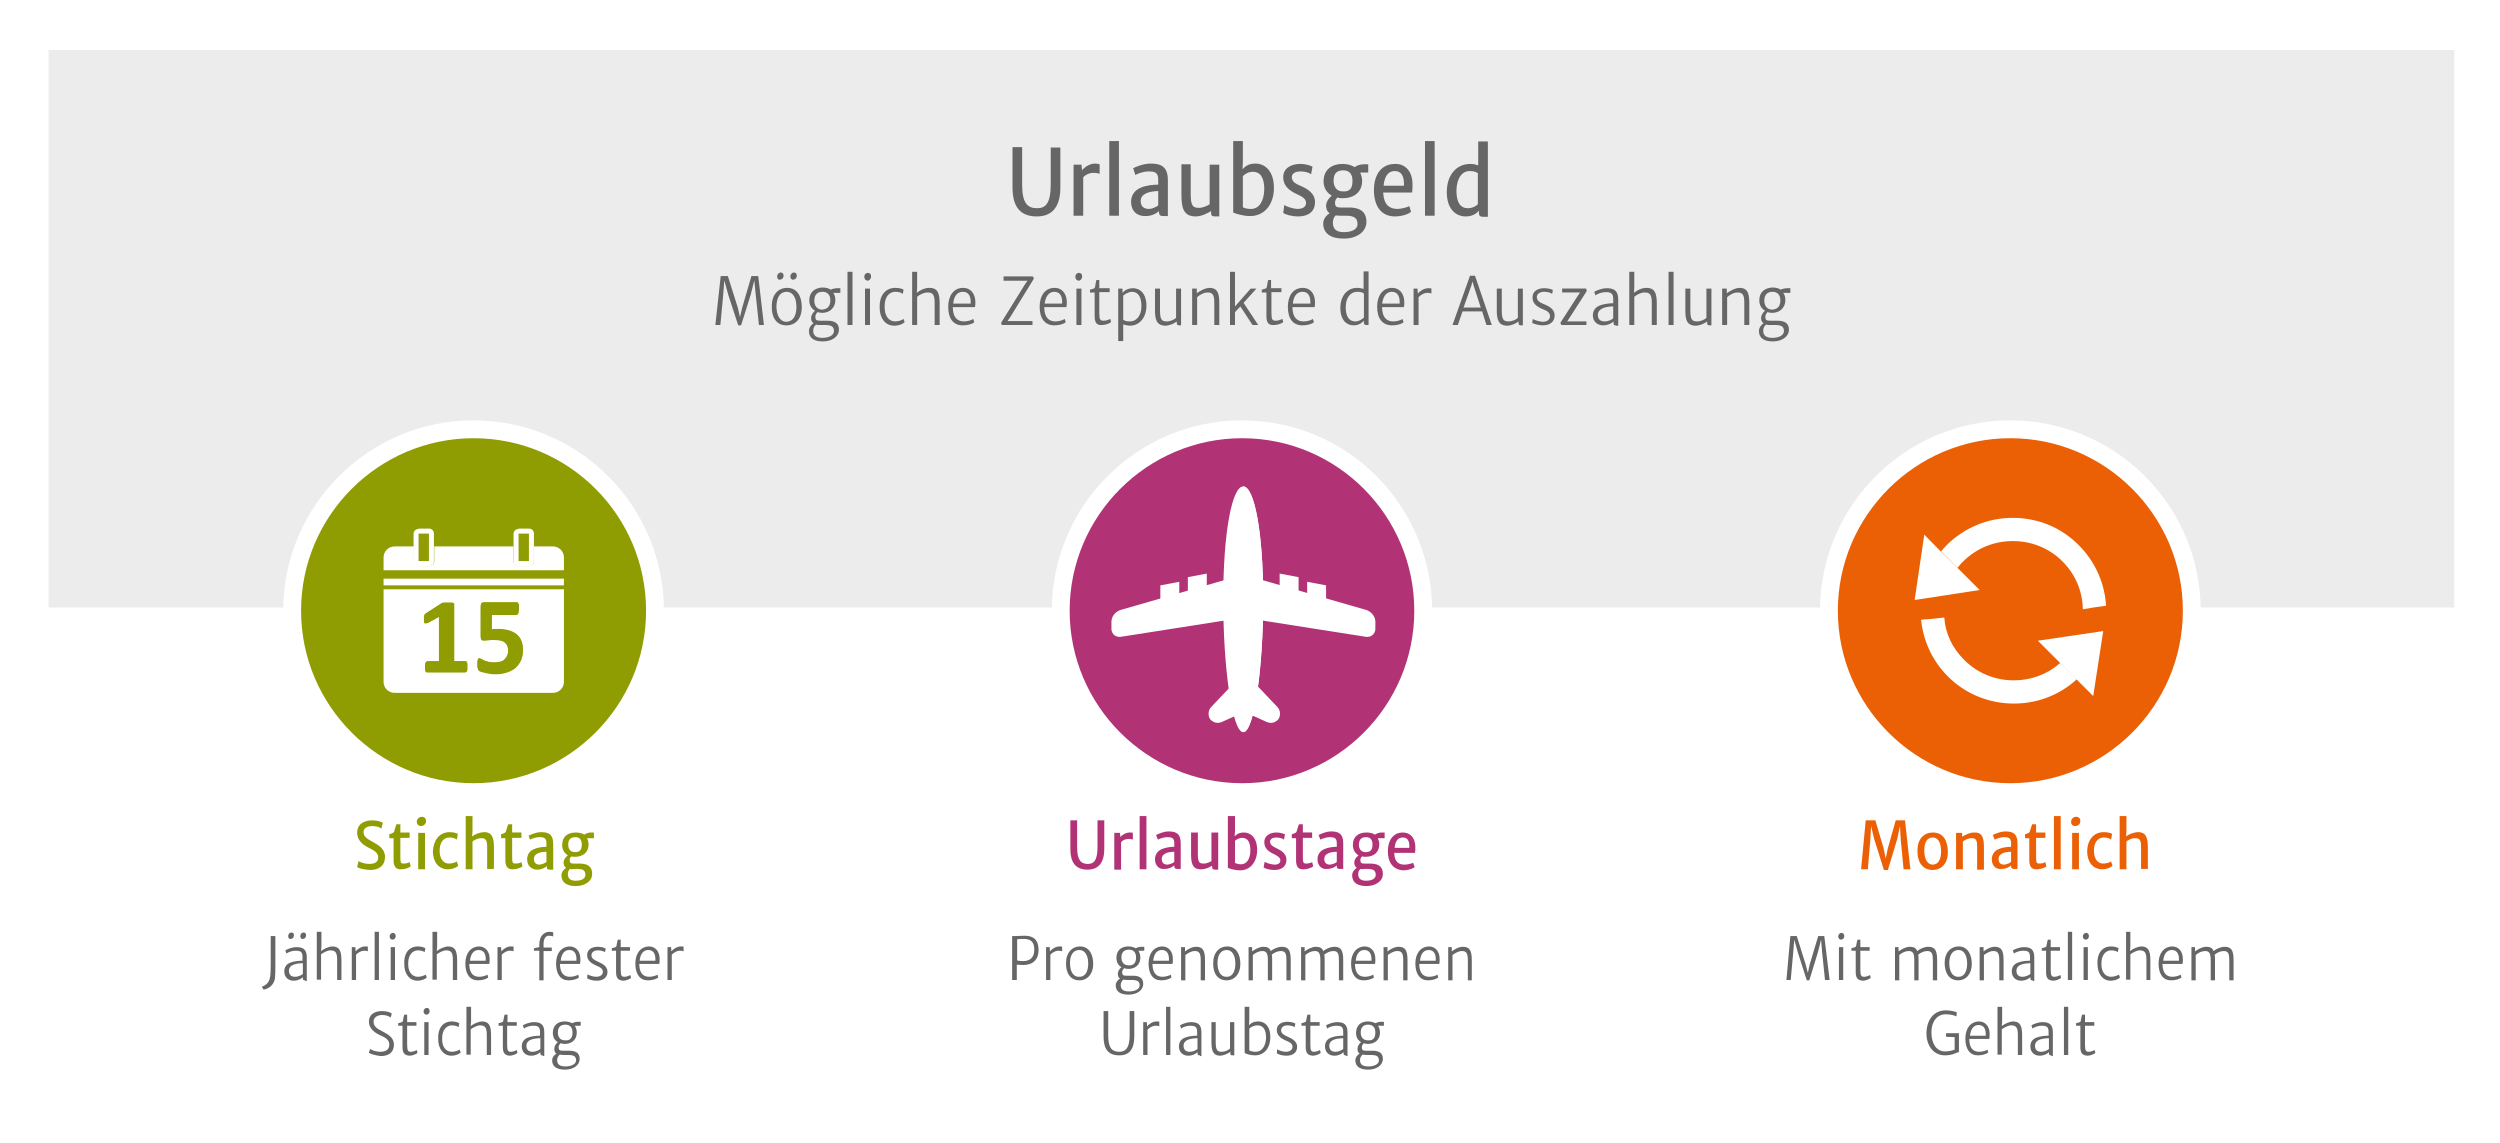 <?xml version="1.0" encoding="UTF-8"?>
<svg xmlns="http://www.w3.org/2000/svg" xmlns:xlink="http://www.w3.org/1999/xlink" version="1.1" id="Layer_1" x="0px" y="0px" viewBox="0 0 700 320" style="enable-background:new 0 0 700 320;" xml:space="preserve">
<style type="text/css">
	.st0{fill:#FFFFFF;}
	.st1{fill:#ECECEC;}
	.st2{fill:#666666;}
	.st3{fill:#909D02;}
	.st4{fill:#B13375;}
	.st5{fill:#EB6005;}
</style>
<g>
	<rect class="st0" width="700" height="320"></rect>
</g>
<g>
	<g>
		<rect x="13.6" y="14" class="st1" width="673.6" height="156.1"></rect>
	</g>
	<g>
		<g>
			<path class="st2" d="M283.5,52.4l0-11.2h2.7l0,10.5c0,5.2,1.5,6.6,4.2,6.6c2.4,0,3.8-1.4,3.8-6.6V41.3h2.7v11.2     c0,5.2-2.1,8.1-6.6,8.1C285.4,60.6,283.5,57.6,283.5,52.4z"></path>
		</g>
		<g>
			<path class="st2" d="M300.6,46.1h2.2l0.2,1.6c0.5-0.8,2.1-1.9,3.6-1.9c0.6,0,1,0.1,1.3,0.2v2.7c-0.2-0.1-0.6-0.3-1.7-0.3     c-1.3,0-2.3,0.6-2.9,1.2v10.8h-2.7V46.1z"></path>
		</g>
		<g>
			<path class="st2" d="M310.6,39.5h2.7v20.9h-2.7V39.5z"></path>
		</g>
		<g>
			<path class="st2" d="M316.7,56.5c0-1.8,1-3.2,2.6-3.9c1.5-0.7,3.6-0.9,5-0.9v-1.4c0-2-0.9-2.3-2.8-2.3c-1.2,0-3,0.6-3.6,1     l-0.6-1.9c0.5-0.3,2.8-1.3,4.9-1.3c2.9,0,4.8,0.9,4.8,4.6v10.1h-1.1c-0.9,0-1.4-0.1-1.4-1.3v-0.1c-0.7,0.7-2.1,1.4-3.7,1.4     C318.4,60.6,316.7,59.1,316.7,56.5z M324.3,57.5v-4c-1,0-2.6,0.2-3.5,0.7c-0.8,0.4-1.4,1-1.4,2.1c0,1.4,0.8,2.2,2.3,2.2     C322.7,58.5,324,57.8,324.3,57.5z"></path>
		</g>
		<g>
			<path class="st2" d="M330.8,54.4v-8.4h2.6v8.4c0,3.4,0.7,3.8,2.4,3.8c1,0,2.3-0.6,2.9-1V46.1h2.7v14.5h-1.1     c-0.8,0-1.2-0.1-1.2-1.1v-0.4c-1.1,0.7-2.8,1.5-4.3,1.5C331.3,60.6,330.8,58.1,330.8,54.4z"></path>
		</g>
		<g>
			<path class="st2" d="M345.3,39.5h2.7v5.9l-0.1,2c0.6-0.7,1.6-1.6,3.6-1.6c2.8,0,5.2,2.2,5.2,6.8s-2.6,7.9-6.7,7.9     c-1.9,0-4.2-0.7-4.7-1V39.5z M348,49.3V58c0.4,0.3,1.2,0.5,2.3,0.5c2.1,0,3.6-1.9,3.7-5.5c0-3.4-1.2-4.9-3.2-4.9     C349.5,48.1,348.5,48.8,348,49.3z"></path>
		</g>
		<g>
			<path class="st2" d="M359.6,57.4c0.4,0.3,2,1,3.7,1.1c1.5,0,2.4-0.6,2.4-1.7c0-1.2-1.2-1.8-2.7-2.5c-2.1-1-3.7-2.3-3.7-4.7     c0-2.5,2.2-3.7,4.8-3.7c1.6,0,3,0.5,3.4,0.8l-0.4,2.1c-0.4-0.4-1.6-0.8-2.9-0.8c-1.6,0-2.4,0.6-2.5,1.5c0,1.3,0.9,1.9,2.6,2.6     c1.8,0.8,3.9,2,3.9,4.5c0,2.6-1.8,4-4.7,4c-1.8,0-3.6-0.5-4.2-1L359.6,57.4z"></path>
		</g>
		<g>
			<path class="st2" d="M380.8,48.2c0.3,0.7,0.6,1.5,0.6,2.4c0,3.2-2.3,4.9-5.4,4.9c-0.5,0-1,0-1.5-0.2c-0.4,0.3-0.7,0.9-0.7,1.4     c0,1.1,0.4,1.4,1.5,1.4h2.4c4,0,4.9,2,4.9,4c0,2.9-2.9,4.8-6.5,4.7c-3.4,0-5.6-1.4-5.6-4.2c0-1.4,1-2.4,1.8-2.9     c-0.8-0.5-1-1.4-1-2.1c0-0.9,0.6-2,1.6-2.8c-1.4-0.8-2.3-2.2-2.3-4c0-3.3,2.3-4.9,5.3-4.9c1.3,0,2.5,0.3,3.4,0.9     c0.5-0.4,1.5-0.8,2.5-0.8h1.3v2.3H380.8z M374,60.3c-0.4,0.4-0.8,1-0.8,2c0,1.7,0.8,2.7,3.1,2.7c2,0,3.8-0.7,3.8-2.2     c0-1.5-0.6-2.4-3.2-2.4h-1.3C375,60.4,374.4,60.4,374,60.3z M378.7,50.7c0-1.9-0.8-3-2.6-3c-1.5,0-2.7,0.6-2.7,2.9     c0,1.6,0.8,3,2.6,3C377.7,53.7,378.7,53,378.7,50.7z"></path>
		</g>
		<g>
			<path class="st2" d="M384.7,53.2c0-4.2,2-7.3,5.9-7.3c2.6-0.1,4.8,1.8,4.9,5.4c0,1.1,0,1.9-0.1,2.6h-8.1c0,0.1,0,0.1,0,0.2     c0.2,3.3,1.8,4.4,4,4.4c0.9,0,2.7-0.4,3.3-0.8l0.5,1.6c-0.9,0.8-2.9,1.3-4.5,1.3C386.8,60.6,384.7,57.8,384.7,53.2z M387.4,52     h5.7c0.1-2-0.3-4.1-2.6-4.1C389,47.9,387.7,48.9,387.4,52z"></path>
		</g>
		<g>
			<path class="st2" d="M399,39.5h2.7v20.9H399V39.5z"></path>
		</g>
		<g>
			<path class="st2" d="M405.1,53.8c0-4.7,2.6-7.9,6.6-7.9c0.9,0,1.6,0.2,2.2,0.4l0-0.8v-5.9h2.7v21.1h-1.2c-0.8,0-1.3-0.1-1.3-1.1     V59c-0.6,0.7-1.7,1.6-3.7,1.6C407.5,60.6,405.1,58.4,405.1,53.8z M413.8,57.2v-8.7c-0.5-0.4-1.2-0.6-2.3-0.6     c-2.1,0-3.6,1.9-3.7,5.4c0,3.4,1.1,5,3.2,5C412.3,58.3,413.3,57.7,413.8,57.2z"></path>
		</g>
	</g>
	<g>
		<g>
			<path class="st2" d="M201.8,77.3h2l2.8,8.9l0.6,2.6l0.6-2.6l2.6-8.9h1.9l1.6,13.7h-1.4l-0.9-8.5l-0.4-4l-1,4l-2.7,8.6h-0.8     l-2.8-8.6l-1.1-4l-0.3,4l-0.8,8.5l-1.4,0L201.8,77.3z"></path>
		</g>
		<g>
			<path class="st2" d="M216.1,85.7c0-3.3,1.9-5.1,4.3-5.1c2.9,0,4.1,2.5,4.1,5.4c0,3.3-1.8,5.1-4.3,5.1     C217.2,91.1,216,88.6,216.1,85.7z M223,86c0-2.4-0.8-4.2-2.7-4.3c-1.8,0-2.8,1.4-2.9,4c0,2.3,0.8,4.3,2.7,4.4     C222,90.1,223,88.5,223,86z M217.6,77.4c0-0.6,0.5-1.1,1-1.1c0.6,0,0.8,0.4,0.8,0.9c0,0.7-0.5,1.1-1,1.1     C217.9,78.4,217.6,78,217.6,77.4z M221.3,77.4c0-0.6,0.5-1.1,1-1.1c0.6,0,0.8,0.4,0.8,0.9c0,0.7-0.5,1.1-1,1.1     C221.7,78.4,221.3,78,221.3,77.4z"></path>
		</g>
		<g>
			<path class="st2" d="M233.3,82c0.4,0.5,0.6,1.2,0.6,2c0,2.3-1.7,3.6-3.7,3.6c-0.5,0-0.9-0.1-1.3-0.2c-0.3,0.3-0.6,0.8-0.6,1.3     c0,0.9,0.3,1.1,1.4,1.1h2c2.7,0,3.2,1.3,3.2,2.5c0,2-2,3.3-4.5,3.3c-2.4,0-3.9-0.9-3.9-2.9c0-1,0.7-1.8,1.3-2.2     c-0.6-0.4-0.7-0.9-0.7-1.5c0-0.7,0.5-1.5,1.1-2c-1-0.6-1.6-1.6-1.6-2.9c0-2.4,1.6-3.5,3.7-3.6c0.9,0,1.7,0.2,2.3,0.6     c0.4-0.2,1.1-0.4,1.8-0.4h0.9V82H233.3z M228.5,90.9c-0.4,0.3-0.8,0.8-0.8,1.7c0,1.4,0.9,2,2.6,2c1.6,0,3.2-0.6,3.2-1.9     c0-1.2-0.6-1.7-2.5-1.7h-1.3C229.2,91,228.8,91,228.5,90.9z M232.5,84.1c0-1.6-0.9-2.4-2.2-2.4c-1.2,0-2.3,0.6-2.3,2.5     c0,1.4,0.8,2.5,2.2,2.5C231.5,86.6,232.5,85.9,232.5,84.1z"></path>
		</g>
		<g>
			<path class="st2" d="M237.3,76.1h1.4V91h-1.4V76.1z"></path>
		</g>
		<g>
			<path class="st2" d="M242,77.5c0-0.7,0.5-1.1,1-1.1c0.6,0,0.9,0.4,0.9,1c0,0.7-0.5,1.2-1,1.2C242.4,78.5,242,78.2,242,77.5z      M242.2,80.8h1.4V91h-1.4V80.8z"></path>
		</g>
		<g>
			<path class="st2" d="M250.7,80.6c1.1,0,2,0.3,2.3,0.5l-0.2,1.2c-0.5-0.4-1.2-0.6-2.1-0.6c-1.6,0-3,1.3-3,4     c-0.1,2.9,1.3,4.3,2.9,4.3c1.1,0,2-0.4,2.4-0.7l0.3,0.9c-0.6,0.6-1.7,1-2.9,1c-2.6,0-4.1-2.2-4.1-5.1     C246.2,82.9,247.8,80.6,250.7,80.6z"></path>
		</g>
		<g>
			<path class="st2" d="M255.4,76.1h1.4v4.5l-0.1,1.4c0.7-0.6,2.1-1.4,3.5-1.4c2.1,0,2.9,1.1,2.9,4.3V91h-1.4l0-6.2     c0-2.2-0.5-3-2.1-2.9c-0.9,0-2.1,0.6-2.8,1.2V91h-1.4V76.1z"></path>
		</g>
		<g>
			<path class="st2" d="M265.5,85.9c0-3.1,1.5-5.3,4.2-5.3c2,0,3.3,1.5,3.4,3.8c0,0.7,0,1.1-0.1,1.6h-6.2c0,0.1,0,0.2,0,0.4     c0.1,2.6,1.4,3.6,3.1,3.6c0.9,0,2.1-0.3,2.6-0.7l0.3,0.9c-0.6,0.6-2,0.9-3.2,0.9C266.9,91.1,265.5,89.2,265.5,85.9z M266.9,85     h4.9c0.1-1.9-0.5-3.3-2.2-3.3C268.2,81.7,267.1,82.7,266.9,85z"></path>
		</g>
		<g>
			<path class="st2" d="M280.3,90.4l6.7-10.8l0.7-1H281v-1.2h8.2l0.3,0.6l-6.7,10.9l-0.7,1h7V91h-8.6L280.3,90.4z"></path>
		</g>
		<g>
			<path class="st2" d="M291.1,85.9c0-3.1,1.5-5.3,4.2-5.3c2,0,3.3,1.5,3.4,3.8c0,0.7,0,1.1-0.1,1.6h-6.2c0,0.1,0,0.2,0,0.4     c0.1,2.6,1.4,3.6,3.1,3.6c0.9,0,2.1-0.3,2.6-0.7l0.3,0.9c-0.6,0.6-2,0.9-3.2,0.9C292.6,91.1,291.1,89.2,291.1,85.9z M292.5,85     h4.9c0.1-1.9-0.5-3.3-2.2-3.3C293.9,81.7,292.8,82.7,292.5,85z"></path>
		</g>
		<g>
			<path class="st2" d="M301.1,77.5c0-0.7,0.5-1.1,1-1.1c0.6,0,0.9,0.4,0.9,1c0,0.7-0.5,1.2-1,1.2C301.5,78.5,301.1,78.2,301.1,77.5     z M301.4,80.8h1.4V91h-1.4V80.8z"></path>
		</g>
		<g>
			<path class="st2" d="M306.5,88.6v-6.7h-1.3v-0.8c0.6-0.2,1.3-0.2,1.4-0.7c0.1-0.3,0.2-1.4,0.4-2h0.8v2.3h2.9v1.1h-2.9v5.8     c0,2,0.3,2.2,1.3,2.2c0.6,0,1.4-0.3,1.8-0.5l0.2,0.9c-0.5,0.4-1.6,0.8-2.5,0.8C307.5,91.1,306.5,90.8,306.5,88.6z"></path>
		</g>
		<g>
			<path class="st2" d="M314.5,90.8l0,1.4v3.3h-1.4V80.8h1.2V82c0.4-0.5,1.3-1.3,3-1.3c1.9,0,3.7,1.5,3.7,4.9c0,3.3-1.9,5.6-4.7,5.6     C315.5,91.1,314.9,91,314.5,90.8z M314.5,82.8v6.7c0.3,0.3,0.9,0.5,1.9,0.5c1.8,0,3.2-1.6,3.2-4.3c0-2.7-1-4-2.7-4     C315.8,81.8,314.9,82.4,314.5,82.8z"></path>
		</g>
		<g>
			<path class="st2" d="M323.4,86.8v-6h1.4v6.1c0,2.6,0.5,3.1,1.9,3.1c1,0,2.1-0.5,2.6-1v-8.2h1.4v10.3h-0.5c-0.4,0-0.7-0.1-0.7-0.6     V90c-0.9,0.7-2.2,1.2-3.3,1.2C323.8,91.1,323.4,89.4,323.4,86.8z"></path>
		</g>
		<g>
			<path class="st2" d="M333.9,80.8h1.2v1.3c0.7-0.5,2.1-1.4,3.5-1.5c2,0,2.8,1,2.8,4.1V91H340v-6.3c0-2-0.4-2.9-2-2.8     c-0.9,0-2,0.6-2.8,1.3V91h-1.4V80.8z"></path>
		</g>
		<g>
			<path class="st2" d="M348.2,84.8l4.1,6.2h-1.6l-3.4-5.2l-1.5,1.6l0,1.6v2h-1.4V76.1h1.4v8.6l0,1.1l4.4-5h1.6L348.2,84.8z"></path>
		</g>
		<g>
			<path class="st2" d="M354.6,88.6v-6.7h-1.3v-0.8c0.6-0.2,1.3-0.2,1.4-0.7c0.1-0.3,0.2-1.4,0.4-2h0.8v2.3h2.9v1.1H356v5.8     c0,2,0.3,2.2,1.3,2.2c0.6,0,1.4-0.3,1.8-0.5l0.2,0.9c-0.5,0.4-1.6,0.8-2.5,0.8C355.6,91.1,354.6,90.8,354.6,88.6z"></path>
		</g>
		<g>
			<path class="st2" d="M360.6,85.9c0-3.1,1.5-5.3,4.2-5.3c2,0,3.3,1.5,3.4,3.8c0,0.7,0,1.1-0.1,1.6h-6.2c0,0.1,0,0.2,0,0.4     C362,89,363.3,90,365,90c0.9,0,2.1-0.3,2.6-0.7l0.3,0.9c-0.6,0.6-2,0.9-3.2,0.9C362,91.1,360.6,89.2,360.6,85.9z M362,85h4.9     c0.1-1.9-0.5-3.3-2.2-3.3C363.3,81.7,362.2,82.7,362,85z"></path>
		</g>
		<g>
			<path class="st2" d="M375.3,86.2c0-3.3,1.9-5.6,4.7-5.6c0.8,0,1.4,0.2,1.8,0.3l0-0.6v-4.3h1.4v15h-0.6c-0.4,0-0.7-0.1-0.7-0.6     v-0.6c-0.5,0.5-1.3,1.3-2.9,1.3C377.1,91.1,375.3,89.7,375.3,86.2z M381.9,88.9v-6.7c-0.3-0.3-0.9-0.5-1.9-0.5     c-1.8,0-3.2,1.6-3.2,4.3c0,2.7,1,4,2.7,4C380.5,90,381.4,89.4,381.9,88.9z"></path>
		</g>
		<g>
			<path class="st2" d="M385.6,85.9c0-3.1,1.5-5.3,4.2-5.3c2,0,3.3,1.5,3.4,3.8c0,0.7,0,1.1-0.1,1.6H387c0,0.1,0,0.2,0,0.4     c0.1,2.6,1.4,3.6,3.1,3.6c0.9,0,2.1-0.3,2.6-0.7l0.3,0.9c-0.6,0.6-2,0.9-3.2,0.9C387.1,91.1,385.6,89.2,385.6,85.9z M387,85h4.9     c0.1-1.9-0.5-3.3-2.2-3.3C388.4,81.7,387.3,82.7,387,85z"></path>
		</g>
		<g>
			<path class="st2" d="M395.7,80.8h1.2l0.1,1.4c0.4-0.5,1.6-1.5,2.9-1.5c0.4,0,0.7,0,0.9,0.1v1.4c-0.2-0.1-0.5-0.2-1.1-0.2     c-1.1,0-2,0.7-2.5,1.2V91h-1.4V80.8z"></path>
		</g>
		<g>
			<path class="st2" d="M406.7,91l4.9-13.8h1.4l4.7,13.8h-1.5l-1.2-3.8h-5.5l-1.3,3.8H406.7z M409.8,86.1h4.8l-2-6.2l-0.3-1.1     l-0.3,1.1L409.8,86.1z"></path>
		</g>
		<g>
			<path class="st2" d="M419.1,86.8v-6h1.4v6.1c0,2.6,0.5,3.1,1.9,3.1c1,0,2.1-0.5,2.6-1v-8.2h1.4v10.3h-0.5c-0.4,0-0.7-0.1-0.7-0.6     V90c-0.9,0.7-2.2,1.2-3.3,1.2C419.5,91.1,419.1,89.4,419.1,86.8z"></path>
		</g>
		<g>
			<path class="st2" d="M429.2,89.3c0.4,0.3,1.6,0.7,2.7,0.8c1.2,0,2.1-0.5,2.1-1.6c0-1.1-1.1-1.6-2.2-2c-1.4-0.6-2.7-1.5-2.7-3.2     c0-1.8,1.5-2.6,3.3-2.6c1.1,0,2.1,0.3,2.4,0.5l-0.2,1.1c-0.3-0.3-1.2-0.6-2.2-0.6c-1.3,0-2,0.6-2.1,1.4c0,1.1,0.8,1.6,2.1,2.1     c1.2,0.5,2.9,1.3,2.9,3.1c0,1.8-1.3,2.8-3.3,2.8c-1.2,0-2.5-0.4-3-0.7L429.2,89.3z"></path>
		</g>
		<g>
			<path class="st2" d="M436.9,90.4l4.9-7.6l0.6-0.9h-5v-1.1h6.7l0.2,0.7l-4.9,7.6l-0.6,0.9h5.4V91h-7L436.9,90.4z"></path>
		</g>
		<g>
			<path class="st2" d="M452.5,91.1c-0.5,0-0.7,0-0.7-0.7V90c-0.5,0.5-1.6,1.1-2.9,1.1c-1.7,0-2.9-1.1-2.9-2.8c0-1.3,0.7-2.3,2-2.8     c1.1-0.4,2.7-0.6,3.7-0.6v-1.2c0-1.7-0.8-1.9-2.2-1.9c-1,0-2.3,0.5-2.8,0.9l-0.3-1c0.3-0.2,1.9-1,3.5-1c1.9,0,3.2,0.6,3.2,3.1     v7.4H452.5z M451.7,89.1v-3.3c-0.7,0-2.1,0.1-2.9,0.5c-0.9,0.4-1.4,1-1.4,1.9c0,1.1,0.6,1.8,1.9,1.8     C450.4,90,451.5,89.4,451.7,89.1z"></path>
		</g>
		<g>
			<path class="st2" d="M456.2,76.1h1.4v4.5l-0.1,1.4c0.7-0.6,2.1-1.4,3.5-1.4c2.1,0,2.9,1.1,2.9,4.3V91h-1.4l0-6.2     c0-2.2-0.5-3-2.1-2.9c-0.9,0-2.1,0.6-2.8,1.2V91h-1.4V76.1z"></path>
		</g>
		<g>
			<path class="st2" d="M467.2,76.1h1.4V91h-1.4V76.1z"></path>
		</g>
		<g>
			<path class="st2" d="M471.9,86.8v-6h1.4v6.1c0,2.6,0.5,3.1,1.9,3.1c1,0,2.1-0.5,2.6-1v-8.2h1.4v10.3h-0.5c-0.4,0-0.7-0.1-0.7-0.6     V90c-0.9,0.7-2.2,1.2-3.3,1.2C472.2,91.1,471.9,89.4,471.9,86.8z"></path>
		</g>
		<g>
			<path class="st2" d="M482.3,80.8h1.2v1.3c0.7-0.5,2.1-1.4,3.5-1.5c2,0,2.8,1,2.8,4.1V91h-1.4v-6.3c0-2-0.4-2.9-2-2.8     c-0.9,0-2,0.6-2.8,1.3V91h-1.4V80.8z"></path>
		</g>
		<g>
			<path class="st2" d="M499.3,82c0.4,0.5,0.6,1.2,0.6,2c0,2.3-1.7,3.6-3.7,3.6c-0.5,0-0.9-0.1-1.3-0.2c-0.3,0.3-0.6,0.8-0.6,1.3     c0,0.9,0.3,1.1,1.4,1.1h2c2.7,0,3.2,1.3,3.2,2.5c0,2-2,3.3-4.5,3.3c-2.4,0-3.9-0.9-3.9-2.9c0-1,0.7-1.8,1.3-2.2     c-0.6-0.4-0.7-0.9-0.7-1.5c0-0.7,0.5-1.5,1.1-2c-1-0.6-1.6-1.6-1.6-2.9c0-2.4,1.6-3.5,3.7-3.6c0.9,0,1.7,0.2,2.3,0.6     c0.4-0.2,1.1-0.4,1.8-0.4h0.9V82H499.3z M494.5,90.9c-0.4,0.3-0.8,0.8-0.8,1.7c0,1.4,0.9,2,2.6,2c1.6,0,3.2-0.6,3.2-1.9     c0-1.2-0.6-1.7-2.5-1.7h-1.3C495.3,91,494.8,91,494.5,90.9z M498.5,84.1c0-1.6-0.9-2.4-2.2-2.4c-1.2,0-2.3,0.6-2.3,2.5     c0,1.4,0.8,2.5,2.2,2.5C497.6,86.6,498.5,85.9,498.5,84.1z"></path>
		</g>
	</g>
	<g>
		<g>
			<path class="st3" d="M100,242.8l0.4-1.7c0.6,0.4,1.8,0.8,3,0.8c1.5,0,2.5-0.5,2.5-1.8c0-1.3-1-1.9-2.8-2.8     c-1.6-0.8-3.1-2.1-3.1-4.1c0-2.6,2.1-3.5,4.2-3.5c1.6,0,2.5,0.4,3,0.7l-0.4,1.6c-0.6-0.4-1.3-0.7-2.6-0.7c-1.2,0-2.4,0.5-2.4,1.6     c0,1.3,0.7,1.8,2.5,2.8c1.7,0.9,3.5,2,3.5,4.2c0,2.5-1.7,3.7-4.2,3.7C101.9,243.5,100.4,243.1,100,242.8z"></path>
		</g>
		<g>
			<path class="st3" d="M110.2,240.9v-6.2H109v-1.1c0.8-0.3,1.2-0.3,1.4-0.9c0.1-0.4,0.3-1.1,0.6-1.9h1.1v2.3h2.6v1.5h-2.6v5.1     c0,1.9,0.1,2.1,1,2.1c0.5,0,1.3-0.2,1.6-0.4l0.3,1.2c-0.5,0.4-1.7,0.8-2.6,0.8C111.2,243.5,110.2,243,110.2,240.9z"></path>
		</g>
		<g>
			<path class="st3" d="M116.7,230.1c0-0.8,0.7-1.4,1.4-1.4c0.8,0,1.2,0.5,1.2,1.2c0,0.8-0.7,1.4-1.4,1.4     C117.3,231.3,116.7,230.9,116.7,230.1z M117.1,233.2h1.9v10.2h-1.9V233.2z"></path>
		</g>
		<g>
			<path class="st3" d="M125.9,233c1.2,0,2,0.3,2.3,0.5l-0.3,1.6c-0.5-0.4-1.1-0.6-2.1-0.6c-1.3,0-2.6,1-2.7,3.4     c-0.1,2.6,1.1,3.9,2.6,3.9c0.9,0,1.8-0.3,2.2-0.6l0.4,1.2c-0.6,0.6-1.7,1-2.9,1c-2.7,0-4.2-2.2-4.2-5.1     C121.4,235.4,122.9,233,125.9,233z"></path>
		</g>
		<g>
			<path class="st3" d="M130.4,228.5h1.9v4.2l-0.1,1.5c0.7-0.6,2-1.1,3.2-1.2c2.1-0.1,2.9,1.2,2.9,4.1v6.2h-1.9V237     c0-1.7-0.4-2.4-1.8-2.3c-0.6,0-1.5,0.3-2.3,0.9v7.8h-1.9V228.5z"></path>
		</g>
		<g>
			<path class="st3" d="M141.5,240.9v-6.2h-1.2v-1.1c0.8-0.3,1.2-0.3,1.4-0.9c0.1-0.4,0.3-1.1,0.6-1.9h1.1v2.3h2.6v1.5h-2.6v5.1     c0,1.9,0.1,2.1,1,2.1c0.5,0,1.3-0.2,1.6-0.4l0.3,1.2c-0.5,0.4-1.7,0.8-2.6,0.8C142.5,243.5,141.5,243,141.5,240.9z"></path>
		</g>
		<g>
			<path class="st3" d="M147.6,240.6c0-1.3,0.7-2.3,1.8-2.8c1.1-0.5,2.5-0.7,3.6-0.7v-1c0-1.4-0.6-1.7-2-1.7c-0.8,0-2.1,0.4-2.6,0.7     L148,234c0.4-0.2,2-1,3.5-1c2.1,0,3.4,0.6,3.4,3.3v7.2h-0.8c-0.6,0-1,0-1-0.9v-0.1c-0.5,0.5-1.5,1-2.7,1     C148.8,243.5,147.6,242.4,147.6,240.6z M153,241.3v-2.8c-0.7,0-1.9,0.1-2.5,0.5c-0.6,0.3-1,0.7-1,1.5c0,1,0.5,1.6,1.6,1.6     C151.9,242,152.8,241.6,153,241.3z"></path>
		</g>
		<g>
			<path class="st3" d="M164.4,234.7c0.2,0.5,0.4,1,0.4,1.7c0,2.3-1.6,3.5-3.8,3.5c-0.4,0-0.7,0-1-0.1c-0.3,0.2-0.5,0.6-0.5,1     c0,0.8,0.3,1,1.1,1h1.7c2.9,0,3.5,1.4,3.5,2.9c0,2.1-2.1,3.4-4.6,3.4c-2.5,0-4-1-4-3c0-1,0.7-1.7,1.3-2.1c-0.6-0.4-0.7-1-0.7-1.5     c0-0.7,0.4-1.4,1.2-2c-1-0.6-1.6-1.6-1.6-2.9c0-2.4,1.6-3.5,3.8-3.5c0.9,0,1.8,0.2,2.4,0.6c0.4-0.3,1.1-0.6,1.8-0.6h0.9v1.6     H164.4z M159.6,243.3c-0.3,0.3-0.6,0.7-0.6,1.4c0,1.2,0.6,1.9,2.2,1.9c1.5,0,2.7-0.5,2.7-1.6c0-1.1-0.4-1.7-2.3-1.7h-0.9     C160.3,243.4,159.9,243.4,159.6,243.3z M162.9,236.5c0-1.4-0.6-2.1-1.8-2.1c-1,0-2,0.4-2,2.1c0,1.1,0.5,2.1,1.9,2.1     C162.2,238.6,162.9,238.1,162.9,236.5z"></path>
		</g>
	</g>
	<g>
		<g>
			<path class="st2" d="M73.3,276.3c0.9-0.3,1.9-1,2.2-2.2c0.3-1,0.3-2.5,0.3-4.2v-7.8h1.3v8c0,1.4,0,2.7-0.1,3.8     c-0.3,2-1.9,3-3.2,3.2L73.3,276.3z"></path>
		</g>
		<g>
			<path class="st2" d="M85.5,274.5c-0.4,0-0.7,0-0.7-0.6v-0.3c-0.5,0.5-1.4,1-2.6,1c-1.5,0-2.6-1-2.6-2.6c0-1.2,0.6-2.1,1.8-2.5     c1-0.4,2.4-0.5,3.3-0.5v-1.1c0-1.5-0.7-1.7-2-1.7c-0.9,0-2,0.4-2.5,0.8l-0.3-0.9c0.3-0.2,1.7-0.9,3.1-0.9c1.7,0,2.9,0.5,2.9,2.8     v6.7H85.5z M80.7,262.1c0-0.6,0.4-1,0.9-1c0.5,0,0.7,0.3,0.7,0.8c0,0.6-0.4,1-0.9,1C81,263,80.7,262.7,80.7,262.1z M84.8,272.7     v-3c-0.6,0-1.9,0.1-2.6,0.4c-0.8,0.3-1.3,0.9-1.3,1.7c0,1,0.5,1.7,1.7,1.7C83.7,273.5,84.6,272.9,84.8,272.7z M84.1,262.1     c0-0.6,0.4-1,0.9-1c0.5,0,0.7,0.3,0.7,0.8c0,0.6-0.4,1-0.9,1C84.4,263,84.1,262.7,84.1,262.1z"></path>
		</g>
		<g>
			<path class="st2" d="M88.8,260.9h1.2v4.1l-0.1,1.3c0.6-0.5,1.9-1.2,3.1-1.3c1.9,0,2.6,1,2.6,3.9v5.5h-1.2l0-5.6     c0-2-0.4-2.7-1.9-2.7c-0.8,0-1.9,0.6-2.6,1.1v7.1h-1.2V260.9z"></path>
		</g>
		<g>
			<path class="st2" d="M98.5,265.2h1l0.1,1.2c0.3-0.5,1.5-1.4,2.6-1.4c0.4,0,0.7,0,0.8,0.1v1.3c-0.1-0.1-0.4-0.2-1-0.2     c-1,0-1.8,0.6-2.3,1.1v7.1h-1.2V265.2z"></path>
		</g>
		<g>
			<path class="st2" d="M104.9,260.9h1.2v13.5h-1.2V260.9z"></path>
		</g>
		<g>
			<path class="st2" d="M109.1,262.2c0-0.6,0.5-1,0.9-1c0.5,0,0.8,0.4,0.8,0.9c0,0.6-0.4,1-0.9,1     C109.5,263.1,109.1,262.8,109.1,262.2z M109.4,265.2h1.2v9.2h-1.2V265.2z"></path>
		</g>
		<g>
			<path class="st2" d="M117,265c1,0,1.8,0.3,2.1,0.5l-0.2,1.1c-0.4-0.3-1.1-0.5-1.9-0.5c-1.4,0-2.7,1.2-2.7,3.6     c-0.1,2.6,1.2,3.8,2.7,3.8c1,0,1.8-0.4,2.2-0.6l0.3,0.8c-0.5,0.5-1.5,0.9-2.6,0.9c-2.3,0-3.7-2-3.7-4.6     C113,267.1,114.4,265,117,265z"></path>
		</g>
		<g>
			<path class="st2" d="M121.2,260.9h1.2v4.1l-0.1,1.3c0.6-0.5,1.9-1.2,3.1-1.3c1.9,0,2.6,1,2.6,3.9v5.5h-1.2l0-5.6     c0-2-0.4-2.7-1.9-2.7c-0.8,0-1.9,0.6-2.6,1.1v7.1h-1.2V260.9z"></path>
		</g>
		<g>
			<path class="st2" d="M130.3,269.8c0-2.8,1.4-4.7,3.8-4.8c1.8,0,3,1.4,3,3.5c0,0.6,0,1-0.1,1.4h-5.6c0,0.1,0,0.2,0,0.3     c0.1,2.4,1.2,3.3,2.8,3.3c0.8,0,1.9-0.3,2.3-0.6l0.2,0.8c-0.6,0.5-1.8,0.8-2.9,0.8C131.6,274.5,130.3,272.8,130.3,269.8z      M131.6,269h4.4c0.1-1.7-0.4-3-2-3C132.8,266,131.8,266.9,131.6,269z"></path>
		</g>
		<g>
			<path class="st2" d="M139.3,265.2h1l0.1,1.2c0.3-0.5,1.5-1.4,2.6-1.4c0.4,0,0.7,0,0.8,0.1v1.3c-0.1-0.1-0.4-0.2-1-0.2     c-1,0-1.8,0.6-2.3,1.1v7.1h-1.2V265.2z"></path>
		</g>
		<g>
			<path class="st2" d="M151,266.2h-1.5v-0.7l1.5-0.3v-0.7c0-2.7,1.6-3.6,2.9-3.6c0.5,0,0.9,0.1,1,0.2v1.1c-0.3-0.1-0.6-0.2-1.2-0.2     c-0.9,0-1.5,0.8-1.5,2.3v1h2.3v1h-2.3v8.2H151V266.2z"></path>
		</g>
		<g>
			<path class="st2" d="M155.7,269.8c0-2.8,1.4-4.7,3.8-4.8c1.8,0,3,1.4,3,3.5c0,0.6,0,1-0.1,1.4h-5.6c0,0.1,0,0.2,0,0.3     c0.1,2.4,1.2,3.3,2.8,3.3c0.8,0,1.9-0.3,2.3-0.6l0.2,0.8c-0.6,0.5-1.8,0.8-2.9,0.8C157,274.5,155.7,272.8,155.7,269.8z M157,269     h4.4c0.1-1.7-0.4-3-2-3C158.2,266,157.2,266.9,157,269z"></path>
		</g>
		<g>
			<path class="st2" d="M164.5,272.8c0.3,0.2,1.4,0.7,2.4,0.7c1.1,0,1.9-0.5,1.9-1.4c0-1-1-1.4-2-1.8c-1.3-0.6-2.4-1.4-2.4-2.9     c0-1.6,1.4-2.3,3-2.3c1,0,1.9,0.3,2.2,0.5l-0.2,1c-0.3-0.2-1.1-0.5-1.9-0.5c-1.2,0-1.8,0.5-1.9,1.3c0,1,0.8,1.4,1.9,1.9     c1.1,0.5,2.6,1.2,2.6,2.8c0,1.6-1.2,2.5-3,2.5c-1.1,0-2.2-0.3-2.7-0.7L164.5,272.8z"></path>
		</g>
		<g>
			<path class="st2" d="M172.5,272.2v-6h-1.2v-0.7c0.6-0.2,1.2-0.2,1.3-0.6c0.1-0.3,0.2-1.3,0.4-1.8h0.8v2.1h2.6v1h-2.6v5.3     c0,1.8,0.3,2,1.1,2c0.5,0,1.3-0.3,1.6-0.5l0.2,0.8c-0.4,0.4-1.5,0.8-2.2,0.8C173.4,274.5,172.5,274.2,172.5,272.2z"></path>
		</g>
		<g>
			<path class="st2" d="M177.9,269.8c0-2.8,1.4-4.7,3.8-4.8c1.8,0,3,1.4,3,3.5c0,0.6,0,1-0.1,1.4h-5.6c0,0.1,0,0.2,0,0.3     c0.1,2.4,1.2,3.3,2.8,3.3c0.8,0,1.9-0.3,2.3-0.6l0.2,0.8c-0.6,0.5-1.8,0.8-2.9,0.8C179.2,274.5,177.9,272.8,177.9,269.8z      M179.1,269h4.4c0.1-1.7-0.4-3-2-3C180.3,266,179.3,266.9,179.1,269z"></path>
		</g>
		<g>
			<path class="st2" d="M186.9,265.2h1l0.1,1.2c0.3-0.5,1.5-1.4,2.6-1.4c0.4,0,0.7,0,0.8,0.1v1.3c-0.1-0.1-0.4-0.2-1-0.2     c-1,0-1.8,0.6-2.3,1.1v7.1h-1.2V265.2z"></path>
		</g>
		<g>
			<path class="st2" d="M103.3,294.8l0.3-1.1c0.6,0.4,1.8,0.8,2.8,0.8c1.6,0,2.6-0.6,2.6-2c0-1.4-1.1-2-2.7-2.7     c-1.5-0.7-3-1.9-3-3.7c0-2.3,1.9-3,3.7-3c1.4,0,2.3,0.4,2.7,0.7l-0.3,1.1c-0.6-0.4-1.3-0.7-2.4-0.7c-1.2,0-2.4,0.6-2.4,1.8     c0,1.4,0.9,2,2.5,2.8c1.5,0.8,3.2,1.7,3.2,3.7c0,2.2-1.5,3.2-3.7,3.2C105,295.5,103.7,295.1,103.3,294.8z"></path>
		</g>
		<g>
			<path class="st2" d="M112.7,293.2v-6h-1.2v-0.7c0.6-0.2,1.2-0.2,1.3-0.6c0.1-0.3,0.2-1.3,0.4-1.8h0.8v2.1h2.6v1h-2.6v5.3     c0,1.8,0.3,2,1.1,2c0.5,0,1.3-0.3,1.6-0.5l0.2,0.8c-0.4,0.4-1.5,0.8-2.2,0.8C113.6,295.5,112.7,295.2,112.7,293.2z"></path>
		</g>
		<g>
			<path class="st2" d="M118.6,283.2c0-0.6,0.5-1,0.9-1c0.5,0,0.8,0.4,0.8,0.9c0,0.6-0.4,1-0.9,1C119,284.1,118.6,283.8,118.6,283.2     z M118.8,286.2h1.2v9.2h-1.2V286.2z"></path>
		</g>
		<g>
			<path class="st2" d="M126.5,286c1,0,1.8,0.3,2.1,0.5l-0.2,1.1c-0.4-0.3-1.1-0.5-1.9-0.5c-1.4,0-2.7,1.2-2.7,3.6     c-0.1,2.6,1.2,3.8,2.7,3.8c1,0,1.8-0.4,2.2-0.6l0.3,0.8c-0.5,0.5-1.5,0.9-2.6,0.9c-2.3,0-3.7-2-3.7-4.6     C122.5,288.1,123.9,286,126.5,286z"></path>
		</g>
		<g>
			<path class="st2" d="M130.7,281.9h1.2v4.1l-0.1,1.3c0.6-0.5,1.9-1.2,3.1-1.3c1.9,0,2.6,1,2.6,3.9v5.5h-1.2l0-5.6     c0-2-0.4-2.7-1.9-2.7c-0.8,0-1.9,0.6-2.6,1.1v7.1h-1.2V281.9z"></path>
		</g>
		<g>
			<path class="st2" d="M140.8,293.2v-6h-1.2v-0.7c0.6-0.2,1.2-0.2,1.3-0.6c0.1-0.3,0.2-1.3,0.4-1.8h0.8v2.1h2.6v1H142v5.3     c0,1.8,0.3,2,1.1,2c0.5,0,1.3-0.3,1.6-0.5l0.2,0.8c-0.4,0.4-1.5,0.8-2.2,0.8C141.7,295.5,140.8,295.2,140.8,293.2z"></path>
		</g>
		<g>
			<path class="st2" d="M152,295.5c-0.4,0-0.7,0-0.7-0.6v-0.3c-0.5,0.5-1.4,1-2.6,1c-1.5,0-2.6-1-2.6-2.6c0-1.2,0.6-2.1,1.8-2.5     c1-0.4,2.4-0.5,3.3-0.5v-1.1c0-1.5-0.7-1.7-2-1.7c-0.9,0-2,0.4-2.5,0.8l-0.3-0.9c0.3-0.2,1.7-0.9,3.1-0.9c1.7,0,2.9,0.5,2.9,2.8     v6.7H152z M151.3,293.7v-3c-0.6,0-1.9,0.1-2.6,0.4c-0.8,0.3-1.3,0.9-1.3,1.7c0,1,0.5,1.7,1.7,1.7     C150.2,294.5,151.1,293.9,151.3,293.7z"></path>
		</g>
		<g>
			<path class="st2" d="M161,287.3c0.3,0.5,0.5,1.1,0.5,1.8c0,2.1-1.5,3.2-3.4,3.2c-0.4,0-0.8-0.1-1.1-0.2c-0.3,0.2-0.6,0.7-0.6,1.1     c0,0.8,0.3,1,1.2,1h1.8c2.4,0,2.9,1.1,2.9,2.3c0,1.8-1.8,3-4.1,3c-2.2,0-3.6-0.8-3.6-2.6c0-0.9,0.7-1.6,1.2-1.9     c-0.5-0.3-0.6-0.8-0.6-1.4c0-0.6,0.4-1.3,1-1.8c-0.9-0.5-1.4-1.4-1.4-2.6c0-2.2,1.5-3.2,3.3-3.2c0.8,0,1.5,0.2,2.1,0.5     c0.4-0.2,1-0.4,1.6-0.4h0.8v1.1H161z M156.7,295.3c-0.3,0.3-0.7,0.8-0.7,1.5c0,1.3,0.8,1.8,2.4,1.8c1.5,0,2.9-0.6,2.9-1.7     c0-1.1-0.6-1.5-2.2-1.5h-1.1C157.4,295.4,157,295.3,156.7,295.3z M160.3,289.1c0-1.5-0.8-2.2-2-2.2c-1.1,0-2.1,0.5-2.1,2.2     c0,1.3,0.7,2.2,2,2.2C159.5,291.4,160.3,290.8,160.3,289.1z"></path>
		</g>
	</g>
	<g>
		<g>
			<circle class="st3" cx="132.6" cy="171" r="50.8"></circle>
			<path class="st0" d="M132.6,224.3c-29.4,0-53.3-23.9-53.3-53.3s23.9-53.3,53.3-53.3s53.3,23.9,53.3,53.3S162,224.3,132.6,224.3z      M132.6,122.7c-26.6,0-48.3,21.7-48.3,48.3s21.7,48.3,48.3,48.3s48.3-21.7,48.3-48.3S159.3,122.7,132.6,122.7z"></path>
		</g>
		<g>
			<g>
				<path class="st0" d="M107.4,190.9c0,0.8,0.3,1.6,0.9,2.2c0.6,0.6,1.4,0.9,2.2,0.9h0.4h1.7h42.2c0.8,0,1.6-0.3,2.2-0.9      c0.6-0.6,0.9-1.4,0.9-2.2V165h-50.5V190.9z M133.7,185.2c0-0.2,0.1-0.4,0.1-0.5c0-0.1,0.1-0.2,0.2-0.3c0.1,0,0.1-0.1,0.2-0.1      c0.1,0,0.3,0.1,0.5,0.2c0.2,0.1,0.5,0.2,0.8,0.4c0.3,0.1,0.7,0.3,1.2,0.4c0.5,0.1,1.1,0.2,1.7,0.2c0.6,0,1.1-0.1,1.6-0.2      c0.5-0.1,0.9-0.3,1.2-0.6c0.3-0.3,0.6-0.6,0.8-1c0.2-0.4,0.3-0.9,0.3-1.4c0-0.5-0.1-0.9-0.2-1.3c-0.1-0.4-0.4-0.7-0.7-1      c-0.3-0.3-0.7-0.5-1.2-0.6c-0.5-0.1-1.1-0.2-1.9-0.2c-0.6,0-1.1,0-1.6,0.1c-0.5,0.1-0.9,0.1-1.3,0.1c-0.3,0-0.5-0.1-0.6-0.2      c-0.1-0.1-0.2-0.4-0.2-0.8V170c0-0.4,0.1-0.7,0.2-0.9c0.2-0.2,0.4-0.3,0.7-0.3h9.2c0.1,0,0.2,0,0.3,0.1c0.1,0.1,0.1,0.2,0.2,0.3      c0.1,0.1,0.1,0.3,0.1,0.5c0,0.2,0,0.5,0,0.8c0,0.6-0.1,1-0.2,1.3c-0.1,0.3-0.3,0.4-0.5,0.4h-6.9v4.2c0.3,0,0.7-0.1,1-0.1      c0.3,0,0.7,0,1.1,0c1.1,0,2,0.1,2.8,0.4c0.8,0.2,1.5,0.6,2.1,1.1c0.6,0.5,1,1.1,1.3,1.8c0.3,0.7,0.4,1.5,0.4,2.5      c0,1.1-0.2,2-0.5,2.8c-0.4,0.8-0.9,1.5-1.5,2.1c-0.7,0.6-1.5,1-2.4,1.3c-0.9,0.3-2,0.5-3.1,0.5c-0.6,0-1.2,0-1.7-0.1      c-0.5-0.1-1-0.2-1.5-0.3c-0.4-0.1-0.8-0.2-1.1-0.3c-0.3-0.1-0.5-0.2-0.5-0.3c-0.1-0.1-0.1-0.2-0.2-0.2c0-0.1-0.1-0.2-0.1-0.3      c0-0.1,0-0.3-0.1-0.5c0-0.2,0-0.4,0-0.7C133.7,185.6,133.7,185.3,133.7,185.2z M118.9,172.5c0-0.2,0-0.3,0.1-0.4      c0-0.1,0.1-0.2,0.2-0.3c0.1-0.1,0.2-0.1,0.3-0.2l4.2-2.7c0.1,0,0.1-0.1,0.2-0.1c0.1,0,0.2,0,0.3-0.1c0.1,0,0.3,0,0.5,0      c0.2,0,0.4,0,0.8,0c0.4,0,0.7,0,0.9,0c0.2,0,0.4,0,0.5,0.1c0.1,0,0.2,0.1,0.2,0.1c0,0.1,0.1,0.1,0.1,0.2v16h3.2      c0.1,0,0.2,0,0.2,0.1c0.1,0.1,0.1,0.1,0.2,0.3c0.1,0.1,0.1,0.3,0.1,0.5c0,0.2,0,0.4,0,0.7c0,0.3,0,0.5,0,0.7      c0,0.2-0.1,0.3-0.1,0.5c-0.1,0.1-0.1,0.2-0.2,0.2c-0.1,0.1-0.1,0.1-0.2,0.1h-10.7c-0.1,0-0.2,0-0.2-0.1      c-0.1-0.1-0.1-0.1-0.2-0.2c-0.1-0.1-0.1-0.3-0.1-0.5c0-0.2,0-0.4,0-0.7c0-0.3,0-0.5,0-0.7c0-0.2,0.1-0.4,0.1-0.5      c0.1-0.1,0.1-0.2,0.2-0.3c0.1-0.1,0.1-0.1,0.2-0.1h3.6v-12.6l-3.1,1.7c-0.2,0.1-0.4,0.2-0.6,0.2c-0.1,0-0.3,0-0.3-0.1      c-0.1-0.1-0.1-0.2-0.2-0.4c0-0.2,0-0.5,0-0.9C118.9,172.8,118.9,172.6,118.9,172.5z"></path>
			</g>
			<g>
				<rect x="107.4" y="162" class="st0" width="50.5" height="1.9"></rect>
			</g>
			<g>
				<path class="st0" d="M112.6,153h-1.7h-0.4c-0.8,0-1.6,0.3-2.2,0.9c-0.6,0.6-0.9,1.4-0.9,2.2v3.6h50.5v-3.6      c0-0.8-0.3-1.6-0.9-2.2c-0.6-0.6-1.4-0.9-2.2-0.9h-5.3v4.1c0,0.8-0.6,1.4-1.4,1.4h-2.9c-0.8,0-1.4-0.6-1.4-1.4V153h-22.2v4.1      c0,0.8-0.6,1.4-1.4,1.4h-2.9c-0.8,0-1.4-0.6-1.4-1.4V153H112.6z"></path>
			</g>
			<g>
				<rect x="107.4" y="159.8" class="st3" width="50.5" height="2.1"></rect>
			</g>
			<g>
				<rect x="117.2" y="149.4" class="st3" width="2.9" height="7.7"></rect>
			</g>
			<g>
				<path class="st0" d="M117.2,148.1c-0.8,0-1.4,0.6-1.4,1.4v3.6v4.1c0,0.8,0.6,1.4,1.4,1.4h2.9c0.8,0,1.4-0.6,1.4-1.4V153v-3.6      c0-0.8-0.6-1.4-1.4-1.4H117.2z M120.1,157.1h-2.9v-7.7h2.9V157.1z"></path>
			</g>
			<g>
				<rect x="145.2" y="149.4" class="st3" width="2.9" height="7.7"></rect>
			</g>
			<g>
				<path class="st0" d="M145.2,148.1c-0.8,0-1.4,0.6-1.4,1.4v3.6v4.1c0,0.8,0.6,1.4,1.4,1.4h2.9c0.8,0,1.4-0.6,1.4-1.4V153v-3.6      c0-0.8-0.6-1.4-1.4-1.4H145.2z M148.1,157.1h-2.9v-7.7h2.9V157.1z"></path>
			</g>
			<g>
				<path class="st3" d="M119.5,185.2c-0.1,0-0.2,0-0.2,0.1c-0.1,0.1-0.1,0.1-0.2,0.3c-0.1,0.1-0.1,0.3-0.1,0.5c0,0.2,0,0.4,0,0.7      c0,0.3,0,0.5,0,0.7c0,0.2,0.1,0.3,0.1,0.5c0.1,0.1,0.1,0.2,0.2,0.2c0.1,0.1,0.1,0.1,0.2,0.1h10.7c0.1,0,0.2,0,0.2-0.1      c0.1-0.1,0.1-0.1,0.2-0.2c0.1-0.1,0.1-0.3,0.1-0.5c0-0.2,0-0.4,0-0.7c0-0.3,0-0.5,0-0.7c0-0.2-0.1-0.4-0.1-0.5      c-0.1-0.1-0.1-0.2-0.2-0.3c-0.1-0.1-0.2-0.1-0.2-0.1h-3.2v-16c0-0.1,0-0.2-0.1-0.2c0-0.1-0.1-0.1-0.2-0.1      c-0.1,0-0.3-0.1-0.5-0.1c-0.2,0-0.5,0-0.9,0c-0.3,0-0.6,0-0.8,0c-0.2,0-0.4,0-0.5,0c-0.1,0-0.2,0-0.3,0.1      c-0.1,0-0.1,0.1-0.2,0.1l-4.2,2.7c-0.1,0.1-0.2,0.2-0.3,0.2c-0.1,0.1-0.1,0.2-0.2,0.3c0,0.1-0.1,0.2-0.1,0.4c0,0.2,0,0.4,0,0.6      c0,0.4,0,0.7,0,0.9c0,0.2,0.1,0.4,0.2,0.4c0.1,0.1,0.2,0.1,0.3,0.1c0.1,0,0.3-0.1,0.6-0.2l3.1-1.7v12.6H119.5z"></path>
			</g>
			<g>
				<path class="st3" d="M141.2,184.7c-0.3,0.3-0.7,0.5-1.2,0.6c-0.5,0.1-1,0.2-1.6,0.2c-0.7,0-1.2-0.1-1.7-0.2      c-0.5-0.1-0.9-0.2-1.2-0.4c-0.3-0.1-0.6-0.3-0.8-0.4c-0.2-0.1-0.4-0.2-0.5-0.2c-0.1,0-0.2,0-0.2,0.1c-0.1,0.1-0.1,0.1-0.2,0.3      c0,0.1-0.1,0.3-0.1,0.5c0,0.2,0,0.4,0,0.7c0,0.3,0,0.5,0,0.7c0,0.2,0,0.3,0.1,0.5c0,0.1,0.1,0.2,0.1,0.3c0,0.1,0.1,0.2,0.2,0.2      c0.1,0.1,0.3,0.2,0.5,0.3c0.3,0.1,0.6,0.2,1.1,0.3c0.4,0.1,0.9,0.2,1.5,0.3c0.5,0.1,1.1,0.1,1.7,0.1c1.1,0,2.2-0.2,3.1-0.5      c0.9-0.3,1.7-0.7,2.4-1.3c0.7-0.6,1.2-1.3,1.5-2.1c0.4-0.8,0.5-1.8,0.5-2.8c0-0.9-0.1-1.7-0.4-2.5c-0.3-0.7-0.7-1.3-1.3-1.8      c-0.6-0.5-1.2-0.8-2.1-1.1c-0.8-0.2-1.7-0.4-2.8-0.4c-0.4,0-0.7,0-1.1,0c-0.3,0-0.7,0-1,0.1v-4.2h6.9c0.2,0,0.4-0.1,0.5-0.4      c0.1-0.3,0.2-0.7,0.2-1.3c0-0.3,0-0.6,0-0.8c0-0.2-0.1-0.4-0.1-0.5c-0.1-0.1-0.1-0.2-0.2-0.3c-0.1-0.1-0.2-0.1-0.3-0.1h-9.2      c-0.3,0-0.6,0.1-0.7,0.3c-0.2,0.2-0.2,0.5-0.2,0.9v8.4c0,0.4,0.1,0.7,0.2,0.8c0.1,0.1,0.3,0.2,0.6,0.2c0.4,0,0.9,0,1.3-0.1      c0.5-0.1,1-0.1,1.6-0.1c0.7,0,1.4,0.1,1.9,0.2c0.5,0.1,0.9,0.3,1.2,0.6c0.3,0.3,0.6,0.6,0.7,1c0.1,0.4,0.2,0.8,0.2,1.3      c0,0.6-0.1,1-0.3,1.4C141.8,184.1,141.5,184.4,141.2,184.7z"></path>
			</g>
		</g>
	</g>
	<g>
		<g>
			<path class="st4" d="M299.7,237.7l0-8h1.9l0,7.5c0,3.7,1.1,4.7,3,4.7c1.7,0,2.7-1,2.7-4.7v-7.5h1.9v8c0,3.7-1.5,5.8-4.7,5.8     C301.1,243.5,299.7,241.4,299.7,237.7z"></path>
		</g>
		<g>
			<path class="st4" d="M312,233.2h1.6l0.1,1.2c0.3-0.5,1.5-1.3,2.6-1.3c0.4,0,0.7,0,0.9,0.1v1.9c-0.2-0.1-0.5-0.2-1.2-0.2     c-0.9,0-1.7,0.4-2.1,0.9v7.7H312V233.2z"></path>
		</g>
		<g>
			<path class="st4" d="M319.1,228.5h1.9v14.9h-1.9V228.5z"></path>
		</g>
		<g>
			<path class="st4" d="M323.4,240.6c0-1.3,0.7-2.3,1.8-2.8c1.1-0.5,2.5-0.7,3.6-0.7v-1c0-1.4-0.6-1.7-2-1.7c-0.8,0-2.1,0.4-2.6,0.7     l-0.5-1.3c0.4-0.2,2-1,3.5-1c2.1,0,3.4,0.6,3.4,3.3v7.2h-0.8c-0.6,0-1,0-1-0.9v-0.1c-0.5,0.5-1.5,1-2.7,1     C324.6,243.5,323.4,242.4,323.4,240.6z M328.8,241.3v-2.8c-0.7,0-1.9,0.1-2.5,0.5c-0.6,0.3-1,0.7-1,1.5c0,1,0.5,1.6,1.6,1.6     C327.7,242,328.6,241.6,328.8,241.3z"></path>
		</g>
		<g>
			<path class="st4" d="M333.5,239.1v-6h1.9v6c0,2.5,0.5,2.7,1.7,2.7c0.7,0,1.7-0.4,2.1-0.7v-8h1.9v10.4h-0.8     c-0.6,0-0.9-0.1-0.9-0.8v-0.3c-0.8,0.5-2,1-3,1C333.9,243.5,333.5,241.8,333.5,239.1z"></path>
		</g>
		<g>
			<path class="st4" d="M343.9,228.5h1.9v4.2l-0.1,1.5c0.4-0.5,1.2-1.1,2.6-1.1c2,0,3.7,1.6,3.7,4.9c0,3.3-1.9,5.7-4.8,5.7     c-1.4,0-3-0.5-3.4-0.7V228.5z M345.8,235.4v6.2c0.3,0.2,0.9,0.4,1.7,0.4c1.5,0,2.6-1.4,2.6-3.9c0-2.4-0.8-3.5-2.3-3.5     C346.9,234.6,346.2,235.1,345.8,235.4z"></path>
		</g>
		<g>
			<path class="st4" d="M354.1,241.3c0.3,0.2,1.4,0.7,2.7,0.8c1.1,0,1.7-0.4,1.7-1.2c0-0.8-0.9-1.3-1.9-1.8     c-1.5-0.7-2.6-1.6-2.6-3.3c0-1.8,1.6-2.7,3.4-2.7c1.2,0,2.1,0.4,2.4,0.5l-0.3,1.5c-0.3-0.3-1.2-0.6-2.1-0.6     c-1.1,0-1.7,0.4-1.8,1.1c0,0.9,0.7,1.4,1.8,1.9c1.3,0.6,2.8,1.5,2.8,3.2c0,1.9-1.3,2.9-3.4,2.9c-1.3,0-2.6-0.4-3-0.7L354.1,241.3     z"></path>
		</g>
		<g>
			<path class="st4" d="M362.9,240.9v-6.2h-1.2v-1.1c0.8-0.3,1.2-0.3,1.4-0.9c0.1-0.4,0.3-1.1,0.6-1.9h1.1v2.3h2.6v1.5h-2.6v5.1     c0,1.9,0.1,2.1,1,2.1c0.5,0,1.3-0.2,1.6-0.4l0.3,1.2c-0.5,0.4-1.7,0.8-2.6,0.8C363.8,243.5,362.9,243,362.9,240.9z"></path>
		</g>
		<g>
			<path class="st4" d="M368.9,240.6c0-1.3,0.7-2.3,1.8-2.8c1.1-0.5,2.5-0.7,3.6-0.7v-1c0-1.4-0.6-1.7-2-1.7c-0.8,0-2.1,0.4-2.6,0.7     l-0.5-1.3c0.4-0.2,2-1,3.5-1c2.1,0,3.4,0.6,3.4,3.3v7.2h-0.8c-0.6,0-1,0-1-0.9v-0.1c-0.5,0.5-1.5,1-2.7,1     C370.1,243.5,368.9,242.4,368.9,240.6z M374.3,241.3v-2.8c-0.7,0-1.9,0.1-2.5,0.5c-0.6,0.3-1,0.7-1,1.5c0,1,0.5,1.6,1.6,1.6     C373.2,242,374.2,241.6,374.3,241.3z"></path>
		</g>
		<g>
			<path class="st4" d="M385.8,234.7c0.2,0.5,0.4,1,0.4,1.7c0,2.3-1.6,3.5-3.8,3.5c-0.4,0-0.7,0-1-0.1c-0.3,0.2-0.5,0.6-0.5,1     c0,0.8,0.3,1,1.1,1h1.7c2.9,0,3.5,1.4,3.5,2.9c0,2.1-2.1,3.4-4.6,3.4c-2.5,0-4-1-4-3c0-1,0.7-1.7,1.3-2.1c-0.6-0.4-0.7-1-0.7-1.5     c0-0.7,0.4-1.4,1.2-2c-1-0.6-1.6-1.6-1.6-2.9c0-2.4,1.6-3.5,3.8-3.5c0.9,0,1.8,0.2,2.4,0.6c0.4-0.3,1.1-0.6,1.8-0.6h0.9v1.6     H385.8z M380.9,243.3c-0.3,0.3-0.6,0.7-0.6,1.4c0,1.2,0.6,1.9,2.2,1.9c1.5,0,2.7-0.5,2.7-1.6c0-1.1-0.4-1.7-2.3-1.7h-0.9     C381.6,243.4,381.2,243.4,380.9,243.3z M384.3,236.5c0-1.4-0.6-2.1-1.8-2.1c-1,0-2,0.4-2,2.1c0,1.1,0.5,2.1,1.9,2.1     C383.6,238.6,384.3,238.1,384.3,236.5z"></path>
		</g>
		<g>
			<path class="st4" d="M388.6,238.3c0-3,1.5-5.2,4.2-5.2c1.9,0,3.4,1.3,3.5,3.9c0,0.8,0,1.4-0.1,1.8h-5.8c0,0.1,0,0.1,0,0.2     c0.1,2.4,1.3,3.1,2.9,3.1c0.7,0,1.9-0.3,2.4-0.5l0.4,1.2c-0.6,0.5-2.1,0.9-3.2,0.9C390.1,243.5,388.6,241.6,388.6,238.3z      M390.5,237.4h4.1c0.1-1.5-0.2-2.9-1.8-2.9C391.6,234.5,390.7,235.2,390.5,237.4z"></path>
		</g>
	</g>
	<g>
		<g>
			<path class="st2" d="M283.5,262.1h0.6c0.8,0,1.8-0.1,2.8-0.1c2.4,0,3.9,1.1,3.9,4c0,2.7-1.6,4.2-4.3,4.2c-0.8,0-1.5-0.1-1.8-0.1     v4.3h-1.3V262.1z M286.5,269.1c1.7,0,3.1-0.8,3.1-3.2c0-2.2-1-3-3-3c-0.6,0-1.3,0-1.8,0.1v5.9     C285.2,269.1,286.1,269.1,286.5,269.1z"></path>
		</g>
		<g>
			<path class="st2" d="M292.9,265.2h1l0.1,1.2c0.3-0.5,1.5-1.4,2.6-1.4c0.4,0,0.7,0,0.8,0.1v1.3c-0.1-0.1-0.4-0.2-1-0.2     c-1,0-1.8,0.6-2.3,1.1v7.1h-1.2V265.2z"></path>
		</g>
		<g>
			<path class="st2" d="M298.5,269.6c0-2.9,1.7-4.6,3.9-4.6c2.6,0,3.7,2.3,3.7,4.9c0,2.9-1.7,4.6-3.8,4.6     C299.5,274.5,298.4,272.2,298.5,269.6z M304.7,269.8c0-2.1-0.8-3.8-2.5-3.8c-1.6,0-2.6,1.3-2.6,3.6c0,2.1,0.7,3.9,2.5,3.9     C303.8,273.6,304.7,272.1,304.7,269.8z"></path>
		</g>
		<g>
			<path class="st2" d="M318.8,266.3c0.3,0.5,0.5,1.1,0.5,1.8c0,2.1-1.5,3.2-3.4,3.2c-0.4,0-0.8-0.1-1.1-0.2     c-0.3,0.2-0.6,0.7-0.6,1.1c0,0.8,0.3,1,1.2,1h1.8c2.4,0,2.9,1.1,2.9,2.3c0,1.8-1.8,3-4.1,3c-2.2,0-3.6-0.8-3.6-2.6     c0-0.9,0.7-1.6,1.2-1.9c-0.5-0.3-0.6-0.8-0.6-1.4c0-0.6,0.4-1.3,1-1.8c-0.9-0.5-1.4-1.4-1.4-2.6c0-2.2,1.5-3.2,3.3-3.2     c0.8,0,1.5,0.2,2.1,0.5c0.4-0.2,1-0.4,1.6-0.4h0.8v1.1H318.8z M314.5,274.3c-0.3,0.3-0.7,0.8-0.7,1.5c0,1.3,0.8,1.8,2.4,1.8     c1.5,0,2.9-0.6,2.9-1.7c0-1.1-0.6-1.5-2.2-1.5h-1.1C315.2,274.4,314.8,274.3,314.5,274.3z M318.1,268.1c0-1.5-0.8-2.2-2-2.2     c-1.1,0-2.1,0.5-2.1,2.2c0,1.3,0.7,2.2,2,2.2C317.2,270.4,318.1,269.8,318.1,268.1z"></path>
		</g>
		<g>
			<path class="st2" d="M321.6,269.8c0-2.8,1.4-4.7,3.8-4.8c1.8,0,3,1.4,3,3.5c0,0.6,0,1-0.1,1.4h-5.6c0,0.1,0,0.2,0,0.3     c0.1,2.4,1.2,3.3,2.8,3.3c0.8,0,1.9-0.3,2.3-0.6l0.2,0.8c-0.6,0.5-1.8,0.8-2.9,0.8C322.9,274.5,321.6,272.8,321.6,269.8z      M322.9,269h4.4c0.1-1.7-0.4-3-2-3C324.1,266,323.1,266.9,322.9,269z"></path>
		</g>
		<g>
			<path class="st2" d="M330.7,265.2h1.1v1.2c0.6-0.5,1.9-1.3,3.1-1.3c1.8,0,2.5,0.9,2.5,3.7v5.7h-1.2v-5.7c0-1.8-0.4-2.6-1.8-2.5     c-0.8,0-1.8,0.6-2.5,1.1v7.1h-1.2V265.2z"></path>
		</g>
		<g>
			<path class="st2" d="M339.7,269.6c0-2.9,1.7-4.6,3.9-4.6c2.6,0,3.7,2.3,3.7,4.9c0,2.9-1.7,4.6-3.8,4.6     C340.7,274.5,339.6,272.2,339.7,269.6z M345.9,269.8c0-2.1-0.8-3.8-2.4-3.8c-1.6,0-2.6,1.3-2.6,3.6c0,2.1,0.7,3.9,2.5,3.9     C345,273.6,345.9,272.1,345.9,269.8z"></path>
		</g>
		<g>
			<path class="st2" d="M349.5,265.2h1.1v1.2c0.6-0.5,2-1.3,3.1-1.3c1.1,0,1.8,0.3,2.1,1.2c0.6-0.5,1.9-1.2,3.1-1.2     c1.8,0,2.5,0.9,2.5,3.7v5.7h-1.2v-5.6c0-1.7-0.2-2.7-1.7-2.6c-0.8,0-1.8,0.5-2.4,1c0.1,0.4,0.1,0.9,0.1,1.5v5.7h-1.2v-5.6     c0-1.8-0.3-2.7-1.7-2.6c-0.8,0-1.8,0.5-2.5,1.1v7.1h-1.2V265.2z"></path>
		</g>
		<g>
			<path class="st2" d="M364.2,265.2h1.1v1.2c0.6-0.5,2-1.3,3.1-1.3c1.1,0,1.8,0.3,2.1,1.2c0.6-0.5,1.9-1.2,3.1-1.2     c1.8,0,2.5,0.9,2.5,3.7v5.7h-1.2v-5.6c0-1.7-0.2-2.7-1.7-2.6c-0.8,0-1.8,0.5-2.4,1c0.1,0.4,0.1,0.9,0.1,1.5v5.7h-1.2v-5.6     c0-1.8-0.3-2.7-1.7-2.6c-0.8,0-1.8,0.5-2.5,1.1v7.1h-1.2V265.2z"></path>
		</g>
		<g>
			<path class="st2" d="M378.3,269.8c0-2.8,1.4-4.7,3.8-4.8c1.8,0,3,1.4,3,3.5c0,0.6,0,1-0.1,1.4h-5.6c0,0.1,0,0.2,0,0.3     c0.1,2.4,1.2,3.3,2.8,3.3c0.8,0,1.9-0.3,2.3-0.6l0.2,0.8c-0.6,0.5-1.8,0.8-2.9,0.8C379.6,274.5,378.3,272.8,378.3,269.8z      M379.6,269h4.4c0.1-1.7-0.4-3-2-3C380.8,266,379.8,266.9,379.6,269z"></path>
		</g>
		<g>
			<path class="st2" d="M387.4,265.2h1.1v1.2c0.6-0.5,1.9-1.3,3.1-1.3c1.8,0,2.5,0.9,2.5,3.7v5.7h-1.2v-5.7c0-1.8-0.4-2.6-1.8-2.5     c-0.8,0-1.8,0.6-2.5,1.1v7.1h-1.2V265.2z"></path>
		</g>
		<g>
			<path class="st2" d="M396.3,269.8c0-2.8,1.4-4.7,3.8-4.8c1.8,0,3,1.4,3,3.5c0,0.6,0,1-0.1,1.4h-5.6c0,0.1,0,0.2,0,0.3     c0.1,2.4,1.2,3.3,2.8,3.3c0.8,0,1.9-0.3,2.3-0.6l0.2,0.8c-0.6,0.5-1.8,0.8-2.9,0.8C397.7,274.5,396.3,272.8,396.3,269.8z      M397.6,269h4.4c0.1-1.7-0.4-3-2-3C398.8,266,397.8,266.9,397.6,269z"></path>
		</g>
		<g>
			<path class="st2" d="M405.4,265.2h1.1v1.2c0.6-0.5,1.9-1.3,3.1-1.3c1.8,0,2.5,0.9,2.5,3.7v5.7H411v-5.7c0-1.8-0.4-2.6-1.8-2.5     c-0.8,0-1.8,0.6-2.5,1.1v7.1h-1.2V265.2z"></path>
		</g>
		<g>
			<path class="st2" d="M309,290.2v-7.1h1.3l0,6.8c0,3.6,1.1,4.6,3.1,4.6c1.8,0,2.9-1.1,2.9-4.6v-6.8h1.3v7.1c0,3.6-1.4,5.3-4.2,5.3     C310.2,295.5,309,293.6,309,290.2z"></path>
		</g>
		<g>
			<path class="st2" d="M320.1,286.2h1l0.1,1.2c0.3-0.5,1.5-1.4,2.6-1.4c0.4,0,0.7,0,0.8,0.1v1.3c-0.1-0.1-0.4-0.2-1-0.2     c-1,0-1.8,0.6-2.3,1.1v7.1h-1.2V286.2z"></path>
		</g>
		<g>
			<path class="st2" d="M326.5,281.9h1.2v13.5h-1.2V281.9z"></path>
		</g>
		<g>
			<path class="st2" d="M336,295.5c-0.4,0-0.7,0-0.7-0.6v-0.3c-0.5,0.5-1.4,1-2.6,1c-1.5,0-2.6-1-2.6-2.6c0-1.2,0.6-2.1,1.8-2.5     c1-0.4,2.4-0.5,3.3-0.5v-1.1c0-1.5-0.7-1.7-2-1.7c-0.9,0-2,0.4-2.5,0.8l-0.3-0.9c0.3-0.2,1.7-0.9,3.1-0.9c1.7,0,2.9,0.5,2.9,2.8     v6.7H336z M335.3,293.7v-3c-0.6,0-1.9,0.1-2.6,0.4c-0.8,0.3-1.3,0.9-1.3,1.7c0,1,0.5,1.7,1.7,1.7     C334.2,294.5,335.1,293.9,335.3,293.7z"></path>
		</g>
		<g>
			<path class="st2" d="M339.2,291.6v-5.4h1.2v5.5c0,2.3,0.4,2.8,1.7,2.8c0.9,0,1.9-0.5,2.3-0.9v-7.4h1.2v9.3h-0.5     c-0.4,0-0.6-0.1-0.6-0.5v-0.5c-0.8,0.6-2,1.1-3,1.1C339.5,295.5,339.2,293.9,339.2,291.6z"></path>
		</g>
		<g>
			<path class="st2" d="M348.6,281.9h1.2v3.8l-0.1,1.4c0.4-0.5,1.2-1.1,2.6-1.1c1.9,0,3.4,1.4,3.4,4.4c0,3-1.7,5.1-4.3,5.1     c-1.2,0-2.6-0.4-2.9-0.7V281.9z M349.8,288v6.1c0.3,0.2,1,0.4,1.8,0.4c1.5,0,2.8-1.3,2.9-3.9c0-2.3-0.8-3.5-2.4-3.5     C351.1,287.1,350.2,287.6,349.8,288z"></path>
		</g>
		<g>
			<path class="st2" d="M357.6,293.8c0.3,0.2,1.4,0.7,2.4,0.7c1.1,0,1.9-0.5,1.9-1.4c0-1-1-1.4-2-1.8c-1.3-0.6-2.4-1.4-2.4-2.9     c0-1.6,1.4-2.3,3-2.3c1,0,1.9,0.3,2.2,0.5l-0.2,1c-0.3-0.2-1.1-0.5-1.9-0.5c-1.2,0-1.8,0.5-1.9,1.3c0,1,0.8,1.4,1.9,1.9     c1.1,0.5,2.6,1.2,2.6,2.8c0,1.6-1.2,2.5-3,2.5c-1.1,0-2.2-0.3-2.7-0.7L357.6,293.8z"></path>
		</g>
		<g>
			<path class="st2" d="M365.6,293.2v-6h-1.2v-0.7c0.6-0.2,1.2-0.2,1.3-0.6c0.1-0.3,0.2-1.3,0.4-1.8h0.8v2.1h2.6v1h-2.6v5.3     c0,1.8,0.3,2,1.1,2c0.5,0,1.3-0.3,1.6-0.5l0.2,0.8c-0.4,0.4-1.5,0.8-2.2,0.8C366.5,295.5,365.6,295.2,365.6,293.2z"></path>
		</g>
		<g>
			<path class="st2" d="M376.9,295.5c-0.4,0-0.7,0-0.7-0.6v-0.3c-0.5,0.5-1.4,1-2.6,1c-1.5,0-2.6-1-2.6-2.6c0-1.2,0.6-2.1,1.8-2.5     c1-0.4,2.4-0.5,3.3-0.5v-1.1c0-1.5-0.7-1.7-2-1.7c-0.9,0-2,0.4-2.5,0.8l-0.3-0.9c0.3-0.2,1.7-0.9,3.1-0.9c1.7,0,2.9,0.5,2.9,2.8     v6.7H376.9z M376.1,293.7v-3c-0.6,0-1.9,0.1-2.6,0.4c-0.8,0.3-1.3,0.9-1.3,1.7c0,1,0.5,1.7,1.7,1.7     C375,294.5,375.9,293.9,376.1,293.7z"></path>
		</g>
		<g>
			<path class="st2" d="M385.9,287.3c0.3,0.5,0.5,1.1,0.5,1.8c0,2.1-1.5,3.2-3.4,3.2c-0.4,0-0.8-0.1-1.1-0.2     c-0.3,0.2-0.6,0.7-0.6,1.1c0,0.8,0.3,1,1.2,1h1.8c2.4,0,2.9,1.1,2.9,2.3c0,1.8-1.8,3-4.1,3c-2.2,0-3.6-0.8-3.6-2.6     c0-0.9,0.7-1.6,1.2-1.9c-0.5-0.3-0.6-0.8-0.6-1.4c0-0.6,0.4-1.3,1-1.8c-0.9-0.5-1.4-1.4-1.4-2.6c0-2.2,1.5-3.2,3.3-3.2     c0.8,0,1.5,0.2,2.1,0.5c0.4-0.2,1-0.4,1.6-0.4h0.8v1.1H385.9z M381.5,295.3c-0.3,0.3-0.7,0.8-0.7,1.5c0,1.3,0.8,1.8,2.4,1.8     c1.5,0,2.9-0.6,2.9-1.7c0-1.1-0.6-1.5-2.2-1.5h-1.1C382.2,295.4,381.8,295.3,381.5,295.3z M385.1,289.1c0-1.5-0.8-2.2-2-2.2     c-1.1,0-2.1,0.5-2.1,2.2c0,1.3,0.7,2.2,2,2.2C384.3,291.4,385.1,290.8,385.1,289.1z"></path>
		</g>
	</g>
	<g>
		<g>
			<circle class="st4" cx="347.8" cy="171" r="50.8"></circle>
			<path class="st0" d="M347.8,224.3c-29.4,0-53.3-23.9-53.3-53.3s23.9-53.3,53.3-53.3S401,141.6,401,171S377.1,224.3,347.8,224.3z      M347.8,122.7c-26.6,0-48.3,21.7-48.3,48.3s21.7,48.3,48.3,48.3S396,197.6,396,171S374.4,122.7,347.8,122.7z"></path>
		</g>
		<g>
			<g>
				<path class="st4" d="M348.1,145.2c0.8,0,1.6,0.2,2.3,0.6c0-0.2,0-0.4,0-0.6c0-2.8-1-5.1-2.3-5.1c-1.3,0-2.3,2.3-2.3,5.1      c0,0.2,0,0.4,0,0.6C346.5,145.4,347.3,145.2,348.1,145.2z"></path>
			</g>
			<g>
				<g>
					<polygon class="st0" points="330.2,168.4 324.9,169.3 324.9,163.9 330.2,162.9      "></polygon>
				</g>
				<g>
					<polygon class="st0" points="337.9,166 332.6,167 332.6,161.6 337.9,160.6      "></polygon>
				</g>
				<g>
					<path class="st0" d="M345.7,161.6v11.7l-31.8,5c-1.4,0.2-2.5-0.6-2.7-2c0-0.1,0-0.2,0-0.3v-2c0-0.3,0.1-0.7,0.2-1       c0.4-1,1.2-1.8,2.3-2.2L345.7,161.6z"></path>
				</g>
			</g>
			<g>
				<g>
					<polygon class="st0" points="366,168.4 371.3,169.3 371.3,163.9 366,162.9      "></polygon>
				</g>
				<g>
					<polygon class="st0" points="358.3,166 363.6,167 363.6,161.6 358.3,160.6      "></polygon>
				</g>
				<g>
					<path class="st0" d="M350.6,161.6v11.7l31.8,5c1.4,0.2,2.5-0.6,2.7-2c0-0.1,0-0.2,0-0.3v-2c0-0.3-0.1-0.7-0.2-1       c-0.4-1-1.2-1.8-2.3-2.2L350.6,161.6z"></path>
				</g>
			</g>
			<g>
				<path class="st0" d="M344.5,192.3l-5.4,5.7c-0.5,0.5-0.7,1.2-0.7,1.9v0c0,0.9,0.4,1.7,1.2,2.1c0.7,0.5,1.6,0.5,2.4,0.2l6.7-3      L344.5,192.3z"></path>
			</g>
			<g>
				<path class="st0" d="M352.3,192.3l5.4,5.7c0.5,0.5,0.7,1.2,0.7,1.9v0c0,0.9-0.4,1.7-1.2,2.1c-0.7,0.5-1.6,0.5-2.4,0.2l-6.7-3      L352.3,192.3z"></path>
			</g>
			<g>
				<path class="st0" d="M353.7,167.9c0,19-2.5,37.1-5.6,37.1c-3.1,0-5.6-18.1-5.6-37.1c0-19,2.5-31.7,5.6-31.7      C351.2,136.2,353.7,148.9,353.7,167.9z"></path>
			</g>
			<g>
				<path class="st0" d="M353.7,167.9c0-19-2.5-31.7-5.6-31.7V205C351.2,205,353.7,186.9,353.7,167.9z"></path>
			</g>
		</g>
	</g>
	<g>
		<g>
			<circle class="st5" cx="562.9" cy="171" r="50.8"></circle>
			<path class="st0" d="M562.9,224.3c-29.4,0-53.3-23.9-53.3-53.3s23.9-53.3,53.3-53.3s53.3,23.9,53.3,53.3S592.3,224.3,562.9,224.3     z M562.9,122.7c-26.6,0-48.3,21.7-48.3,48.3s21.7,48.3,48.3,48.3s48.3-21.7,48.3-48.3S589.5,122.7,562.9,122.7z"></path>
		</g>
		<g>
			<g>
				<polygon class="st0" points="546.6,172.3 545.8,172.3 545.8,172.3     "></polygon>
			</g>
			<g>
				<path class="st0" d="M550,184.8c-3.4-3.4-5.3-7.4-5.6-11.9l-4.7,0.5l-0.1,0l-0.1,0c-0.4,0-0.8,0-1.3,0.1c-0.1,0-0.2,0-0.3,0      c0.6,6,3.2,11.6,7.5,15.9c4.9,4.9,11.5,7.6,18.5,7.6c6.6,0,12.8-2.4,17.6-6.8l-4.6-4.6c-3.6,3.2-8.2,4.9-13,4.9      C558.6,190.5,553.7,188.5,550,184.8z"></path>
			</g>
			<g>
				<path class="st0" d="M563.6,145c-7,0-13.5,2.7-18.5,7.6c-0.6,0.6-1.1,1.2-1.6,1.8l4.6,4.6c0.5-0.6,1-1.3,1.6-1.8      c3.7-3.7,8.6-5.7,13.9-5.7c5.3,0,10.2,2,13.9,5.7c3.6,3.6,5.6,8.3,5.7,13.4c2.1-0.4,4.3-0.7,6.5-1c-0.4-6.4-3.1-12.4-7.6-16.9      C577.2,147.7,570.6,145,563.6,145L563.6,145z"></path>
			</g>
			<g>
				<polygon class="st0" points="538.8,149.7 536.1,168 554.3,165.2 548.2,159.1 543.5,154.5     "></polygon>
			</g>
			<g>
				<polygon class="st0" points="576.8,185.6 581.4,190.2 586.1,194.9 588.9,176.7 570.6,179.4     "></polygon>
			</g>
		</g>
	</g>
	<g>
		<g>
			<path class="st5" d="M522.4,229.7h2.7l2.3,7.8l0.6,2.9l0.6-2.9l2.2-7.8h2.6l1.5,13.7H533l-0.8-8.4l-0.2-3.7l-0.8,3.7l-2.6,8.6     h-1.1l-2.7-8.6l-0.9-3.7l-0.2,3.7l-0.7,8.4l-1.9,0L522.4,229.7z"></path>
		</g>
		<g>
			<path class="st5" d="M536.9,238.1c0-3.3,1.9-5,4.3-5c3.1,0,4.2,2.6,4.2,5.5c0,3.3-1.9,5-4.3,5C538,243.5,536.8,241,536.9,238.1z      M543.5,238.4c0-2.2-0.7-3.9-2.3-3.9c-1.6,0-2.4,1.3-2.4,3.6c0,2.2,0.7,3.9,2.3,4C542.7,242.1,543.5,240.7,543.5,238.4z"></path>
		</g>
		<g>
			<path class="st5" d="M547.7,233.2h1.7l0,1.1c0.7-0.5,2.1-1.2,3.3-1.2c2-0.1,2.8,1,2.8,4v6.4h-1.9V237c0-1.7-0.3-2.4-1.7-2.3     c-0.6,0-1.5,0.3-2.3,0.9v7.8h-1.9V233.2z"></path>
		</g>
		<g>
			<path class="st5" d="M557.7,240.6c0-1.3,0.7-2.3,1.8-2.8c1.1-0.5,2.5-0.7,3.6-0.7v-1c0-1.4-0.6-1.7-2-1.7c-0.8,0-2.1,0.4-2.6,0.7     l-0.5-1.3c0.4-0.2,2-1,3.5-1c2.1,0,3.4,0.6,3.4,3.3v7.2h-0.8c-0.6,0-1,0-1-0.9v-0.1c-0.5,0.5-1.5,1-2.7,1     C558.9,243.5,557.7,242.4,557.7,240.6z M563.1,241.3v-2.8c-0.7,0-1.9,0.1-2.5,0.5c-0.6,0.3-1,0.7-1,1.5c0,1,0.5,1.6,1.6,1.6     C562,242,562.9,241.6,563.1,241.3z"></path>
		</g>
		<g>
			<path class="st5" d="M568.2,240.9v-6.2H567v-1.1c0.8-0.3,1.2-0.3,1.4-0.9c0.1-0.4,0.3-1.1,0.6-1.9h1.1v2.3h2.6v1.5h-2.6v5.1     c0,1.9,0.1,2.1,1,2.1c0.5,0,1.3-0.2,1.6-0.4l0.3,1.2c-0.5,0.4-1.7,0.8-2.6,0.8C569.2,243.5,568.2,243,568.2,240.9z"></path>
		</g>
		<g>
			<path class="st5" d="M575.1,228.5h1.9v14.9h-1.9V228.5z"></path>
		</g>
		<g>
			<path class="st5" d="M579.9,230.1c0-0.8,0.7-1.4,1.4-1.4c0.8,0,1.2,0.5,1.2,1.2c0,0.8-0.7,1.4-1.4,1.4     C580.4,231.3,579.9,230.9,579.9,230.1z M580.2,233.2h1.9v10.2h-1.9V233.2z"></path>
		</g>
		<g>
			<path class="st5" d="M589.1,233c1.2,0,2,0.3,2.3,0.5l-0.3,1.6c-0.5-0.4-1.1-0.6-2.1-0.6c-1.3,0-2.6,1-2.7,3.4     c-0.1,2.6,1.1,3.9,2.6,3.9c0.9,0,1.8-0.3,2.2-0.6l0.4,1.2c-0.6,0.6-1.7,1-2.9,1c-2.7,0-4.2-2.2-4.2-5.1     C584.5,235.4,586,233,589.1,233z"></path>
		</g>
		<g>
			<path class="st5" d="M593.5,228.5h1.9v4.2l-0.1,1.5c0.7-0.6,2-1.1,3.2-1.2c2.1-0.1,2.9,1.2,2.9,4.1v6.2h-1.9V237     c0-1.7-0.4-2.4-1.8-2.3c-0.6,0-1.5,0.3-2.3,0.9v7.8h-1.9V228.5z"></path>
		</g>
	</g>
	<g>
		<g>
			<path class="st2" d="M501.3,262.1h1.8l2.5,8l0.6,2.3l0.5-2.3l2.4-8h1.7l1.5,12.3H511l-0.8-7.7l-0.3-3.6l-0.9,3.6l-2.4,7.8h-0.7     l-2.5-7.8l-1-3.6l-0.3,3.6l-0.7,7.7l-1.2,0L501.3,262.1z"></path>
		</g>
		<g>
			<path class="st2" d="M514.7,262.2c0-0.6,0.5-1,0.9-1c0.5,0,0.8,0.4,0.8,0.9c0,0.6-0.4,1-0.9,1     C515.1,263.1,514.7,262.8,514.7,262.2z M514.9,265.2h1.2v9.2h-1.2V265.2z"></path>
		</g>
		<g>
			<path class="st2" d="M519.6,272.2v-6h-1.2v-0.7c0.6-0.2,1.2-0.2,1.3-0.6c0.1-0.3,0.2-1.3,0.4-1.8h0.8v2.1h2.6v1h-2.6v5.3     c0,1.8,0.3,2,1.1,2c0.5,0,1.3-0.3,1.6-0.5l0.2,0.8c-0.4,0.4-1.5,0.8-2.2,0.8C520.5,274.5,519.6,274.2,519.6,272.2z"></path>
		</g>
		<g>
			<path class="st2" d="M530.5,265.2h1.1v1.2c0.6-0.5,2-1.3,3.1-1.3c1.1,0,1.8,0.3,2.1,1.2c0.6-0.5,1.9-1.2,3.1-1.2     c1.8,0,2.5,0.9,2.5,3.7v5.7h-1.2v-5.6c0-1.7-0.2-2.7-1.7-2.6c-0.8,0-1.8,0.5-2.4,1c0.1,0.4,0.1,0.9,0.1,1.5v5.7h-1.2v-5.6     c0-1.8-0.3-2.7-1.7-2.6c-0.8,0-1.8,0.5-2.5,1.1v7.1h-1.2V265.2z"></path>
		</g>
		<g>
			<path class="st2" d="M544.5,269.6c0-2.9,1.7-4.6,3.9-4.6c2.6,0,3.7,2.3,3.7,4.9c0,2.9-1.7,4.6-3.8,4.6     C545.6,274.5,544.5,272.2,544.5,269.6z M550.8,269.8c0-2.1-0.8-3.8-2.4-3.8c-1.6,0-2.6,1.3-2.6,3.6c0,2.1,0.7,3.9,2.5,3.9     C549.9,273.6,550.8,272.1,550.8,269.8z"></path>
		</g>
		<g>
			<path class="st2" d="M554.3,265.2h1.1v1.2c0.6-0.5,1.9-1.3,3.1-1.3c1.8,0,2.5,0.9,2.5,3.7v5.7h-1.2v-5.7c0-1.8-0.4-2.6-1.8-2.5     c-0.8,0-1.8,0.6-2.5,1.1v7.1h-1.2V265.2z"></path>
		</g>
		<g>
			<path class="st2" d="M569.2,274.5c-0.4,0-0.7,0-0.7-0.6v-0.3c-0.5,0.5-1.4,1-2.6,1c-1.5,0-2.6-1-2.6-2.6c0-1.2,0.6-2.1,1.8-2.5     c1-0.4,2.4-0.5,3.3-0.5v-1.1c0-1.5-0.7-1.7-2-1.7c-0.9,0-2,0.4-2.5,0.8l-0.3-0.9c0.3-0.2,1.7-0.9,3.1-0.9c1.7,0,2.9,0.5,2.9,2.8     v6.7H569.2z M568.5,272.7v-3c-0.6,0-1.9,0.1-2.6,0.4c-0.8,0.3-1.3,0.9-1.3,1.7c0,1,0.5,1.7,1.7,1.7     C567.3,273.5,568.3,272.9,568.5,272.7z"></path>
		</g>
		<g>
			<path class="st2" d="M572.9,272.2v-6h-1.2v-0.7c0.6-0.2,1.2-0.2,1.3-0.6c0.1-0.3,0.2-1.3,0.4-1.8h0.8v2.1h2.6v1h-2.6v5.3     c0,1.8,0.3,2,1.1,2c0.5,0,1.3-0.3,1.6-0.5l0.2,0.8c-0.4,0.4-1.5,0.8-2.2,0.8C573.7,274.5,572.9,274.2,572.9,272.2z"></path>
		</g>
		<g>
			<path class="st2" d="M579,260.9h1.2v13.5H579V260.9z"></path>
		</g>
		<g>
			<path class="st2" d="M583.2,262.2c0-0.6,0.5-1,0.9-1c0.5,0,0.8,0.4,0.8,0.9c0,0.6-0.4,1-0.9,1     C583.6,263.1,583.2,262.8,583.2,262.2z M583.4,265.2h1.2v9.2h-1.2V265.2z"></path>
		</g>
		<g>
			<path class="st2" d="M591.1,265c1,0,1.8,0.3,2.1,0.5l-0.2,1.1c-0.4-0.3-1.1-0.5-1.9-0.5c-1.4,0-2.7,1.2-2.7,3.6     c-0.1,2.6,1.2,3.8,2.7,3.8c1,0,1.8-0.4,2.2-0.6l0.3,0.8c-0.5,0.5-1.5,0.9-2.6,0.9c-2.3,0-3.7-2-3.7-4.6     C587.1,267.1,588.5,265,591.1,265z"></path>
		</g>
		<g>
			<path class="st2" d="M595.3,260.9h1.2v4.1l-0.1,1.3c0.6-0.5,1.9-1.2,3.1-1.3c1.9,0,2.6,1,2.6,3.9v5.5H601l0-5.6     c0-2-0.4-2.7-1.9-2.7c-0.8,0-1.9,0.6-2.6,1.1v7.1h-1.2V260.9z"></path>
		</g>
		<g>
			<path class="st2" d="M604.4,269.8c0-2.8,1.4-4.7,3.8-4.8c1.8,0,3,1.4,3,3.5c0,0.6,0,1-0.1,1.4h-5.6c0,0.1,0,0.2,0,0.3     c0.1,2.4,1.2,3.3,2.8,3.3c0.8,0,1.9-0.3,2.3-0.6l0.2,0.8c-0.6,0.5-1.8,0.8-2.9,0.8C605.7,274.5,604.4,272.8,604.4,269.8z      M605.7,269h4.4c0.1-1.7-0.4-3-2-3C606.9,266,605.9,266.9,605.7,269z"></path>
		</g>
		<g>
			<path class="st2" d="M613.5,265.2h1.1v1.2c0.6-0.5,2-1.3,3.1-1.3c1.1,0,1.8,0.3,2.1,1.2c0.6-0.5,1.9-1.2,3.1-1.2     c1.8,0,2.5,0.9,2.5,3.7v5.7h-1.2v-5.6c0-1.7-0.2-2.7-1.7-2.6c-0.8,0-1.8,0.5-2.4,1c0.1,0.4,0.1,0.9,0.1,1.5v5.7h-1.2v-5.6     c0-1.8-0.3-2.7-1.7-2.6c-0.8,0-1.8,0.5-2.5,1.1v7.1h-1.2V265.2z"></path>
		</g>
		<g>
			<path class="st2" d="M544.8,282.9c1.6,0,2.2,0.3,3.1,0.5l-0.1,1.2c-0.6-0.3-1.6-0.6-3.1-0.6c-2.1,0-3.9,1.8-3.9,5.1     c0,3.1,1.4,5.3,3.8,5.3c1.2,0,2.2-0.3,2.7-0.5v-3.5l-2.4-0.1v-1h3.6v5.3c-0.6,0-1.6,0.9-3.9,0.9c-3.2,0-5.2-2.7-5.2-6.2     C539.5,285.1,541.8,282.9,544.8,282.9z"></path>
		</g>
		<g>
			<path class="st2" d="M550.3,290.8c0-2.8,1.4-4.7,3.8-4.8c1.8,0,3,1.4,3,3.5c0,0.6,0,1-0.1,1.4h-5.6c0,0.1,0,0.2,0,0.3     c0.1,2.4,1.2,3.3,2.8,3.3c0.8,0,1.9-0.3,2.3-0.6l0.2,0.8c-0.6,0.5-1.8,0.8-2.9,0.8C551.6,295.5,550.3,293.8,550.3,290.8z      M551.6,290h4.4c0.1-1.7-0.4-3-2-3C552.8,287,551.8,287.9,551.6,290z"></path>
		</g>
		<g>
			<path class="st2" d="M559.4,281.9h1.2v4.1l-0.1,1.3c0.6-0.5,1.9-1.2,3.1-1.3c1.9,0,2.6,1,2.6,3.9v5.5h-1.2l0-5.6     c0-2-0.4-2.7-1.9-2.7c-0.8,0-1.9,0.6-2.6,1.1v7.1h-1.2V281.9z"></path>
		</g>
		<g>
			<path class="st2" d="M574.4,295.5c-0.4,0-0.7,0-0.7-0.6v-0.3c-0.5,0.5-1.4,1-2.6,1c-1.5,0-2.6-1-2.6-2.6c0-1.2,0.6-2.1,1.8-2.5     c1-0.4,2.4-0.5,3.3-0.5v-1.1c0-1.5-0.7-1.7-2-1.7c-0.9,0-2,0.4-2.5,0.8l-0.3-0.9c0.3-0.2,1.7-0.9,3.1-0.9c1.7,0,2.9,0.5,2.9,2.8     v6.7H574.4z M573.7,293.7v-3c-0.6,0-1.9,0.1-2.6,0.4c-0.8,0.3-1.3,0.9-1.3,1.7c0,1,0.5,1.7,1.7,1.7     C572.6,294.5,573.5,293.9,573.7,293.7z"></path>
		</g>
		<g>
			<path class="st2" d="M577.9,281.9h1.2v13.5h-1.2V281.9z"></path>
		</g>
		<g>
			<path class="st2" d="M582.5,293.2v-6h-1.2v-0.7c0.6-0.2,1.2-0.2,1.3-0.6c0.1-0.3,0.2-1.3,0.4-1.8h0.8v2.1h2.6v1h-2.6v5.3     c0,1.8,0.3,2,1.1,2c0.5,0,1.3-0.3,1.6-0.5l0.2,0.8c-0.4,0.4-1.5,0.8-2.2,0.8C583.4,295.5,582.5,295.2,582.5,293.2z"></path>
		</g>
	</g>
</g>
</svg>
